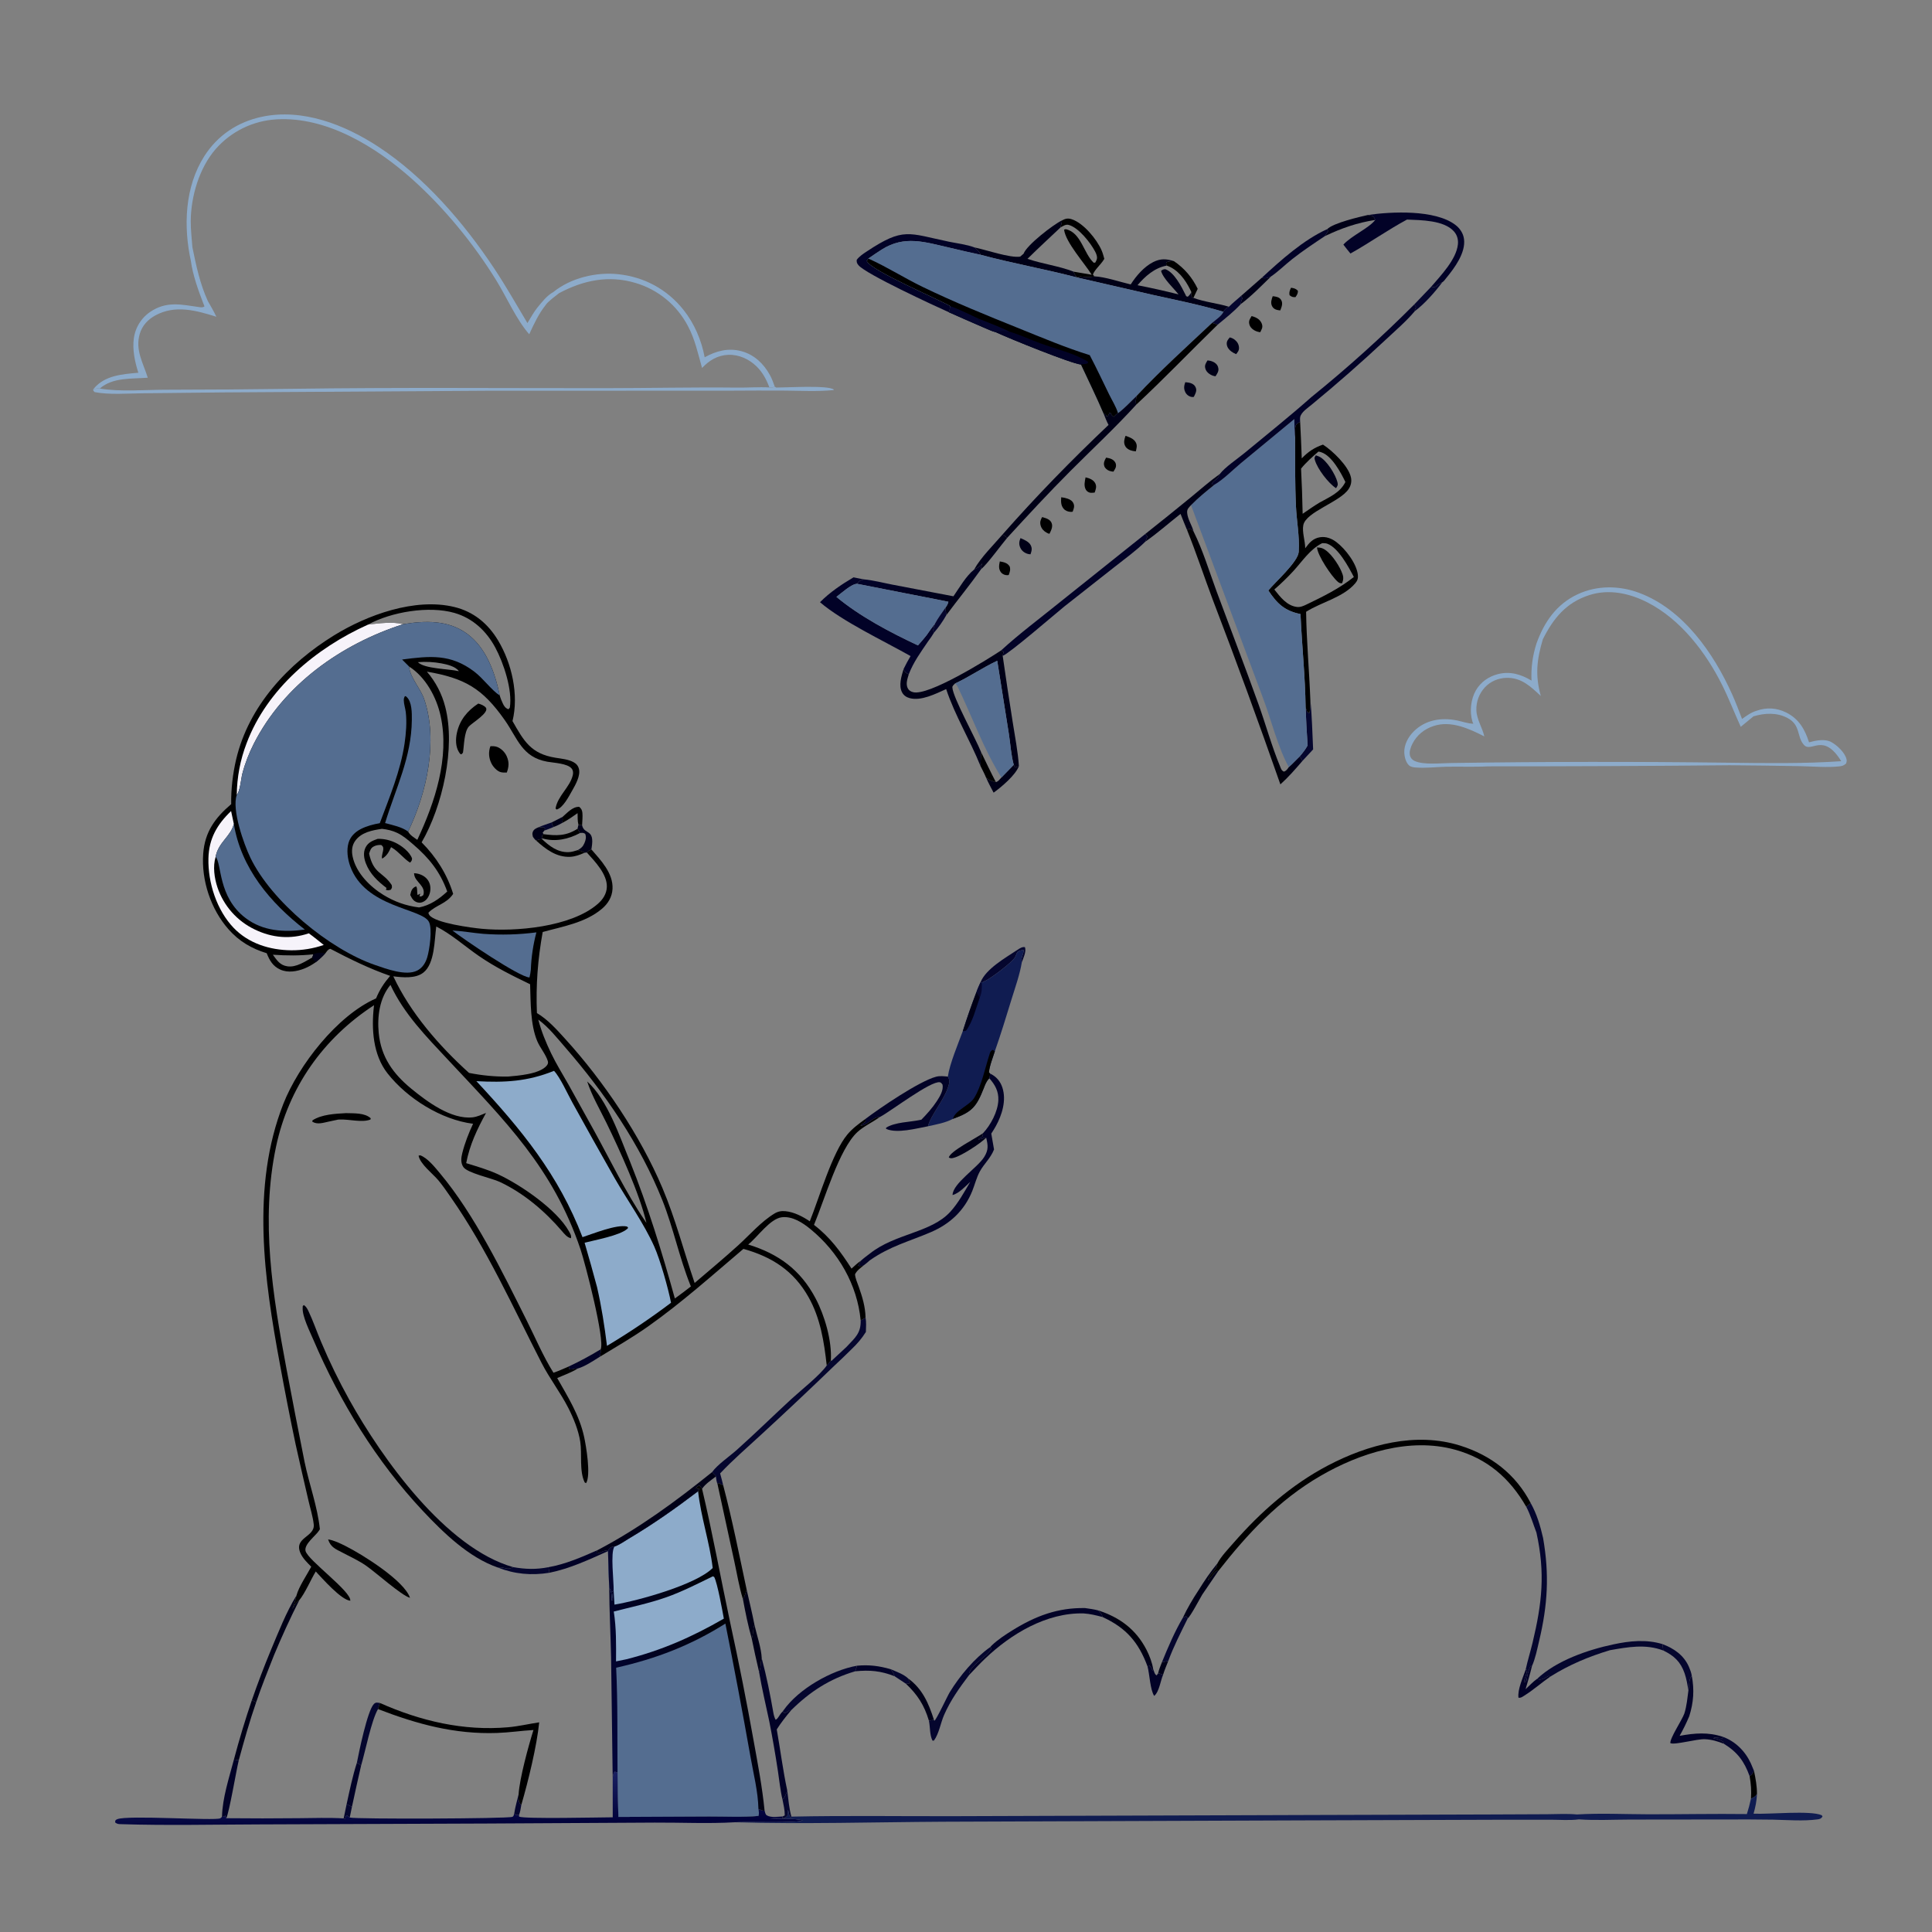 <?xml version="1.0" encoding="utf-8" ?>
<svg xmlns="http://www.w3.org/2000/svg" xmlns:xlink="http://www.w3.org/1999/xlink" width="965" height="965">
	<rect width="100%" height="100%" fill="#808080" stroke="none"/>
	<path fill="#05062E" transform="matrix(0.94 -0.003 0.003 0.94 0 2.687)" d="M284.905 437.569C287.127 436.595 289.501 435.88 291.793 435.079C291.991 436.03 292.045 436.87 292.929 437.455C291.279 438.09 289.61 438.841 287.918 439.345L288.223 438.391L287.73 437.751L284.905 437.569Z"/>
	<path fill="#000017" transform="matrix(0.94 -0.003 0.003 0.94 0 2.687)" d="M297.504 432.179C297.657 433.237 297.688 433.913 297.415 434.95L297.639 435.225C296.084 436.065 294.594 436.856 292.929 437.455C292.045 436.87 291.991 436.03 291.793 435.079C293.707 434.135 295.602 433.147 297.504 432.179Z"/>
	<path fill="#05062E" transform="matrix(0.94 -0.003 0.003 0.94 0 2.687)" d="M470.458 885.597C473.417 886.914 477.335 888.243 479.691 890.531L480.758 892.925C479.813 893.497 479.579 893.351 478.511 893.338Q475.481 891.362 472.492 889.324C472.008 887.842 471.382 886.846 470.458 885.597Z"/>
	<path fill="#000017" transform="matrix(0.94 -0.003 0.003 0.94 0 2.687)" d="M283.462 444.688C282.746 444.12 282.314 443.463 281.76 442.736C281.561 441.857 281.338 441.118 281.643 440.225C282.176 438.667 283.519 438.128 284.905 437.569L287.73 437.751L288.223 438.391L287.918 439.345L286.944 440.498L287.419 441.313L286.651 442.011L286.811 443.549L286.494 443.83C285.423 444.056 284.462 444.223 283.462 444.688Z"/>
	<path transform="matrix(0.94 -0.003 0.003 0.94 0 2.687)" d="M929 941.045C929.851 945.164 930.6 949.208 930.544 953.434C929.513 954.914 928.935 955.08 927.348 955.851C927.647 951.73 927.388 947.964 926.674 943.902C927.939 942.969 928.365 942.484 929 941.045Z"/>
	<path fill="#05062E" transform="matrix(0.94 -0.003 0.003 0.94 0 2.687)" d="M760.044 151.88C761.072 152.233 761.239 152.171 762.259 151.955C763.201 151.175 764.112 150.372 765.233 149.859C765.461 149.755 765.693 149.658 765.923 149.557C762.105 154.664 756.404 161.072 751.264 164.874C751.245 164.076 751.198 164.505 751.576 163.456C751.681 163.165 751.793 162.876 751.901 162.586L750.913 161.375L760.044 151.88Z"/>
	<path fill="#020227" transform="matrix(0.94 -0.003 0.003 0.94 0 2.687)" d="M452.534 883.689C458.997 883.114 464.231 883.794 470.458 885.597C471.382 886.846 472.008 887.842 472.492 889.324C465.158 886.464 459.415 885.894 451.561 886.659C451.985 885.669 452.278 884.734 452.534 883.689Z"/>
	<path transform="matrix(0.94 -0.003 0.003 0.94 0 2.687)" d="M297.504 432.179C300.066 430.018 302.892 426.67 306.424 426.857C307.51 427.764 307.963 428.657 308.093 430.056C308.289 432.173 307.99 434.531 307.911 436.664L305.974 436.377C305.466 434.412 305.584 432.217 305.533 430.193C302.956 432.024 300.447 433.759 297.639 435.225L297.415 434.95C297.688 433.913 297.657 433.237 297.504 432.179Z"/>
	<path fill="#000017" transform="matrix(0.94 -0.003 0.003 0.94 0 2.687)" d="M398.129 861.731C399.346 867.252 401.724 874.035 401.954 879.6C401.198 881.9 401.599 884.761 400.501 886.761Q398.434 877.951 396.677 869.075C397.625 866.723 397.226 864.17 398.129 861.731Z"/>
	<path fill="#000017" transform="matrix(0.94 -0.003 0.003 0.94 0 2.687)" d="M305.974 436.377L307.911 436.664C309.056 441.895 314.711 438.205 312.946 448.59L312.801 449.474C311.701 450.024 311.21 450.192 310.399 451.139C310.092 451.083 309.454 451.222 309.135 451.261C308.005 450.438 306.92 450.214 305.598 449.829C307.34 448.855 308.315 448.009 309.115 446.145C309.849 444.435 310.226 442.979 309.539 441.171C308.343 440.524 308.14 440.62 306.766 440.764L305.474 438.484L305.974 436.377Z"/>
	<path fill="#000017" transform="matrix(0.94 -0.003 0.003 0.94 0 2.687)" d="M394.09 843.249C395.452 849.394 396.963 855.547 398.129 861.731C397.226 864.17 397.625 866.723 396.677 869.075C394.748 862.339 393.311 854.993 392.055 848.097C392.971 846.676 393.484 844.83 394.09 843.249Z"/>
	<path transform="matrix(0.94 -0.003 0.003 0.94 0 2.687)" d="M286.494 443.83C290.462 447.626 294.837 451.059 300.661 450.9C302.351 450.854 303.992 450.315 305.598 449.829C306.92 450.214 308.005 450.438 309.135 451.261C306.69 452.322 304.271 453.259 301.576 453.382C294.286 453.715 288.566 449.328 283.462 444.688C284.462 444.223 285.423 444.056 286.494 443.83Z"/>
	<path fill="#000017" transform="matrix(0.94 -0.003 0.003 0.94 0 2.687)" d="M537.381 405.269L538.064 406.753Q539.076 406.335 540.104 405.959C538.295 410.77 530.782 417.042 526.629 420.009C525.281 417.388 523.833 414.784 522.684 412.069C524.353 413.419 525.807 413.862 527.86 414.431C529.181 414.042 529.861 412.965 530.799 411.979L537.381 405.269Z"/>
	<path fill="#000017" transform="matrix(0.94 -0.003 0.003 0.94 0 2.687)" d="M516.619 301.463C520.296 294.873 526.976 288.476 531.898 282.746L534.262 284.644C531.537 287.791 523.128 299.253 520.48 301.079C520.26 299.849 520.842 298.447 521.363 297.337C520.898 298.943 518.837 300.259 517.423 301.036C517.157 301.182 516.887 301.32 516.619 301.463Z"/>
	<path fill="#000017" transform="matrix(0.94 -0.003 0.003 0.94 0 2.687)" d="M479.691 890.531C487.301 896.058 490.585 903.821 493.34 912.543L490.67 913.009C488.264 904.824 484.673 899.189 478.511 893.338C479.579 893.351 479.813 893.497 480.758 892.925L479.691 890.531Z"/>
	<path fill="#05062E" transform="matrix(0.94 -0.003 0.003 0.94 0 2.687)" d="M695.091 371.358C695.965 380.034 696.071 388.855 696.479 397.57Q693.639 400.683 690.728 403.73C690.425 402.789 689.886 402.092 689.339 401.278C690.941 399.396 692.376 397.634 693.565 395.446Q692.885 385.329 692.558 375.195L693.388 377.7L693.354 377.521L694.5 378.307C695.155 376.238 694.981 373.536 695.091 371.358Z"/>
	<path transform="matrix(0.94 -0.003 0.003 0.94 0 2.687)" d="M619.534 140.248C619.081 139.611 619.238 139.36 619.26 138.603C620.56 137.827 621.873 137.973 623.356 137.907C628.9 141.701 633.035 146.586 635.933 152.652L633.637 157.419L633.129 157.298C632.25 156.202 632.527 155.692 632.555 154.35C632.337 153.873 632.108 153.4 631.877 152.929C629.26 147.602 625.344 142.239 619.534 140.248Z"/>
	<path fill="#000017" transform="matrix(0.94 -0.003 0.003 0.94 0 2.687)" d="M121.316 932.493Q125.59 916.557 130.958 900.955L133.238 902.082C129.695 912.216 126.761 922.501 123.904 932.845L121.316 932.493Z"/>
	<path fill="#05062E" transform="matrix(0.94 -0.003 0.003 0.94 0 2.687)" d="M912.605 922.959C919.318 925.482 924.462 930.708 927.397 937.198Q928.247 939.101 929 941.045C928.365 942.484 927.939 942.969 926.674 943.902C923.827 935.959 920.281 931.139 913.057 926.636L912.576 925.502C911.123 924.741 909.826 924.102 908.185 923.859C907.952 923.824 907.715 923.816 907.48 923.794L908.005 923.271L912.35 923.707L912.605 922.959Z"/>
	<path fill="#000017" transform="matrix(0.94 -0.003 0.003 0.94 0 2.687)" d="M634.174 844.15C637.238 839.213 640.49 834.46 644.197 829.98C644.154 830.266 644.124 830.553 644.07 830.837C643.522 833.673 639.276 836.329 639.289 838.874C640.75 837.69 642.357 834.795 643.641 833.99C643.936 833.805 644.337 834.014 644.685 834.026L636.133 846.482C634.807 848.671 629.883 857.965 628.385 859.096C628.139 858.636 627.823 858.324 627.473 857.941L625.765 858.778C628.162 853.709 631.07 848.816 634.174 844.15Z"/>
	<path fill="#05062E" transform="matrix(0.94 -0.003 0.003 0.94 0 2.687)" d="M519.332 520.805C522.203 513.586 532.703 507.779 538.982 503.603C540.17 502.813 541.54 501.869 543.023 502.158C543.818 504.562 542.201 507.78 541.352 510.108C541.301 509.908 541.225 509.713 541.199 509.508C540.946 507.479 542.271 505.705 542.39 503.746C540.664 503.836 540.369 503.853 538.947 504.805C538.542 505.643 538.226 506.518 537.836 507.346C536.594 509.984 524.372 519.075 521.515 520.192C521.218 520.308 520.366 520.751 520.035 520.92L519.332 520.805Z"/>
	<path fill="#020227" transform="matrix(0.94 -0.003 0.003 0.94 0 2.687)" d="M121.316 932.493L123.904 932.845C122.55 938.312 118.735 960.691 117.151 963.642L116.607 962.865L116.811 962.252C116.625 962.345 115.593 962.871 115.411 962.915C115.242 962.956 115.063 962.897 114.889 962.888C115.119 952.94 118.765 942.069 121.316 932.493Z"/>
	<path transform="matrix(0.94 -0.003 0.003 0.94 0 2.687)" d="M259.32 394.49C260.558 394.442 261.839 394.435 263.008 394.912C265.14 395.781 267.057 397.73 267.97 399.832C269.326 402.954 269.143 405.364 267.998 408.484C266.923 408.543 265.853 408.551 264.799 408.284C262.801 407.776 260.732 405.427 259.858 403.657C258.398 400.7 258.196 397.561 259.32 394.49Z"/>
	<defs>
		<linearGradient id="gradient_0" gradientUnits="userSpaceOnUse" x1="598.29" y1="866.017" x2="594.793" y2="869.129">
			<stop offset="0" stop-color="#000009"/>
			<stop offset="1" stop-color="#00001C"/>
		</linearGradient>
	</defs>
	<path fill="url(#gradient_0)" transform="matrix(0.94 -0.003 0.003 0.94 0 2.687)" d="M580.868 854.719C592.291 858.47 600.919 864.899 606.44 875.768C608.016 878.871 609.398 882.538 609.931 885.98L609.595 886.87C609.221 885.785 608.941 885.1 608.16 884.249L606.918 884.508C602.164 871.609 595.58 864.021 583.141 858.244C582.697 856.617 582.049 855.899 580.868 854.719Z"/>
	<path fill="#05062E" transform="matrix(0.94 -0.003 0.003 0.94 0 2.687)" d="M413.001 907.88C413.141 907.678 413.277 907.474 413.419 907.274C421.523 895.875 438.897 886.083 452.534 883.689C452.278 884.734 451.985 885.669 451.561 886.659C438.029 890.596 427.601 897.349 417.546 907.172L416.618 907.249C415.745 907.929 415.1 908.427 414.03 908.741L413.001 907.88Z"/>
	<path fill="#000017" transform="matrix(0.94 -0.003 0.003 0.94 0 2.687)" d="M154.802 845.489C154.317 848.005 153.565 850.256 152.573 852.615L153.089 851.75C153.972 850.287 154.798 848.775 156.325 847.916Q149.02 862.273 142.788 877.127C139.476 885.393 136.126 893.657 133.238 902.082L130.958 900.955Q135.649 887.524 141.149 874.403C145.234 864.79 149.298 854.356 154.802 845.489Z"/>
	<path transform="matrix(0.94 -0.003 0.003 0.94 0 2.687)" d="M252.945 371.799C254.256 372.132 256.042 372.865 256.918 373.914C259.115 376.542 249.487 382.134 247.875 384.004C245.331 386.955 245.385 393.946 244.739 397.831L244.076 398.631L243.412 398.663C243.06 398.204 242.84 397.948 242.552 397.48C240.772 394.588 240.822 390.585 241.528 387.391C243.058 380.473 247.144 375.603 252.945 371.799Z"/>
	<path fill="#05062E" transform="matrix(0.94 -0.003 0.003 0.94 0 2.687)" d="M493.34 912.543L493.577 913.06C494.635 912.616 500.484 900.052 501.795 897.929C507.197 889.184 514.946 879.972 523.382 874.008L524.077 874.742C522.115 878.936 511.629 884.263 512.101 888.837C506.981 895.552 502.179 902.232 498.752 910.009C496.868 914.283 496.064 919.841 493.315 923.596L492.557 923.644C490.99 920.559 491.387 916.406 490.67 913.009L493.34 912.543Z"/>
	<path transform="matrix(0.94 -0.003 0.003 0.94 0 2.687)" d="M287.419 441.313C294.282 442.22 299.404 442.379 305.474 438.484L306.766 440.764C300.71 444.019 293.574 445.583 286.811 443.549L286.651 442.011L287.419 441.313Z"/>
	<path fill="#020227" transform="matrix(0.94 -0.003 0.003 0.94 0 2.687)" d="M896.089 890.332C897.518 897.915 897.037 904.607 894.693 911.961C893.15 915.552 891.488 918.948 889.55 922.342C897.577 920.897 904.756 920.322 912.605 922.959L912.35 923.707L908.005 923.271L907.48 923.794C907.715 923.816 907.952 923.824 908.185 923.859C909.826 924.102 911.123 924.741 912.576 925.502L913.057 926.636C909.679 925.311 906.584 924.327 902.913 924.177C898.53 923.997 886.989 927.292 884.62 926.216C884.253 923.725 890.716 914.197 892.08 910.536C893.394 906.512 893.731 902.296 894.309 898.122C894.538 897.155 894.598 896.218 894.667 895.231C894.812 893.168 894.946 892.091 896.089 890.332Z"/>
	<path fill="#020227" transform="matrix(0.94 -0.003 0.003 0.94 0 2.687)" d="M523.382 874.008C523.625 873.74 523.863 873.466 524.123 873.215C527.342 870.101 531.44 867.458 535.242 865.115C547.518 857.551 559.355 853.131 573.852 853.44C576.21 853.794 578.561 854.101 580.868 854.719C582.049 855.899 582.697 856.617 583.141 858.244C579.741 857.329 576.548 856.509 573.021 856.281C553.351 855.748 534.424 867.039 520.581 880.187C517.656 882.966 514.899 885.929 512.101 888.837C511.629 884.263 522.115 878.936 524.077 874.742L523.382 874.008Z"/>
	<defs>
		<linearGradient id="gradient_1" gradientUnits="userSpaceOnUse" x1="495.202" y1="325.002" x2="487.233" y2="297.948">
			<stop offset="0" stop-color="#000015"/>
			<stop offset="1" stop-color="#01022A"/>
		</linearGradient>
	</defs>
	<path fill="url(#gradient_1)" transform="matrix(0.94 -0.003 0.003 0.94 0 2.687)" d="M516.619 301.463C516.887 301.32 517.157 301.182 517.423 301.036C518.837 300.259 520.898 298.943 521.363 297.337C520.842 298.447 520.26 299.849 520.48 301.079C514.521 309.447 507.955 317.367 501.809 325.597L501.332 321.697C502.063 320.631 502.663 319.793 502.934 318.497C502.8 318.386 459.302 309.846 454.418 308.799C455.444 307.168 456.384 306.918 458.152 306.474C463.149 306.95 468.443 308.379 473.38 309.34L505.613 315.606C508.721 311.147 512.386 304.788 516.619 301.463Z"/>
	<path fill="#05062E" transform="matrix(0.94 -0.003 0.003 0.94 0 2.687)" d="M457.692 698.64C458.133 701.206 457.945 703.762 457.852 706.351C455.667 709.817 453.157 712.715 450.173 715.525Q445.542 720.087 440.767 724.498Q421.433 743.041 401.645 761.098C394.402 767.754 386.917 774.122 380.154 781.278C380.699 783.392 381.312 785.509 381.778 787.64L379.247 786.364L378.731 786.886C378.211 785.618 378.089 784.255 377.888 782.908L377.808 782.53C377.095 781.909 376.512 781.273 375.911 780.544C378.644 776.677 385.273 772.166 388.982 768.874C398.87 760.098 408.387 750.803 418.142 741.867C423.102 737.324 433.535 729.144 436.983 724.102C437.76 723.281 438.453 722.348 439.172 721.475L439.512 721.664L447.516 714.277L447.944 713.827C452.305 709.229 455.259 706.827 455.088 700.17C456.04 699.716 456.883 699.324 457.692 698.64Z"/>
	<path fill="#020227" transform="matrix(0.94 -0.003 0.003 0.94 0 2.687)" d="M503.768 164.706C496.053 161.231 459.84 144.354 455.758 139.56C454.882 138.531 454.697 137.965 454.795 136.648C456.236 134.778 458.167 133.522 460.119 132.237C479.835 119.265 482.147 122.606 503.877 127.188C508.191 128.096 513.265 128.686 517.339 130.25C518.88 131.504 519.898 132.325 520.658 134.189Q512.274 132.374 503.945 130.323C491.035 127.357 480.32 123.599 468.154 131.215C465.718 132.74 463.347 134.378 460.974 135.998L460.144 137.266C462.058 142.3 498.126 157.635 504.552 161.473L503.768 164.706Z"/>
	<path fill="#020227" transform="matrix(0.94 -0.003 0.003 0.94 0 2.687)" d="M452.566 305.367C454.416 305.78 456.291 306.11 458.152 306.474C456.384 306.918 455.444 307.168 454.418 308.799C451.335 308.905 446.077 313.768 443.433 315.719C455.952 326.227 471.95 334.669 486.679 341.638C488.244 339.881 489.789 338.127 491.252 336.283C492.671 334.14 494.243 332.114 495.796 330.067C495.263 331.779 494.392 333.269 495.201 334.942C494.205 336.507 493.221 338.037 492.076 339.498C488.215 345.149 484.248 350.527 481.761 356.95C479.931 356.226 479.817 355.832 478.971 354.223C480.144 351.845 481.361 349.564 482.741 347.297C468.751 339.308 446.624 328.81 434.707 318.527C439.846 313.337 446.274 309.026 452.566 305.367Z"/>
	<defs>
		<linearGradient id="gradient_2" gradientUnits="userSpaceOnUse" x1="653.31" y1="347.327" x2="668.55" y2="342.162">
			<stop offset="0" stop-color="#010004"/>
			<stop offset="1" stop-color="#00001D"/>
		</linearGradient>
	</defs>
	<path fill="url(#gradient_2)" transform="matrix(0.94 -0.003 0.003 0.94 0 2.687)" d="M629.82 280.66L631.671 279.993L633.327 281.584C638.266 291.56 641.632 303.014 645.471 313.483C652.822 333.533 660.449 353.512 667.586 373.636C671.415 384.432 674.479 395.812 678.824 406.364C679.391 407.742 679.542 408.691 680.915 409.33C682.259 408.896 682.744 408.043 683.526 406.952C685.527 405.156 687.415 403.161 689.339 401.278C689.886 402.092 690.425 402.789 690.728 403.73C686.997 408.063 683.292 412.284 679.022 416.101Q661.967 366.791 643.46 318.007C638.845 305.588 634.72 292.968 629.82 280.66Z"/>
	<path fill="#000017" transform="matrix(0.94 -0.003 0.003 0.94 0 2.687)" d="M481.761 356.95C481.07 359.228 480.056 361.885 481.101 364.213C481.671 365.483 482.639 366.089 483.932 366.463C491.949 368.786 523.303 349.401 530.831 344.467L532.214 345.101L532.086 345.574C531.93 346.165 531.808 346.754 531.689 347.353Q534.157 365.037 536.912 382.678C538.068 390.289 539.642 398.288 540.104 405.959Q539.076 406.335 538.064 406.753L537.381 405.269C535.959 400.139 535.653 394.165 534.843 388.875L528.784 349.934C521.069 353.508 514.037 358.409 506.265 361.972C505.701 362.6 504.848 363.133 504.891 364.028C505.144 369.39 517.286 391.36 520.03 398.426C519.933 400.865 519.852 403.304 519.664 405.738C514.181 391.996 506.219 379.003 501.593 364.903C496.01 367.363 488.314 371.339 482.117 369.621C480.455 369.159 479.019 368.18 478.195 366.637C476.218 362.938 477.859 357.963 478.971 354.223C479.817 355.832 479.931 356.226 481.761 356.95Z"/>
	<path fill="#000017" transform="matrix(0.94 -0.003 0.003 0.94 0 2.687)" d="M600.334 150.195C603.262 145.651 607.447 140.803 612.338 138.355C616.227 136.41 619.331 136.589 623.356 137.907C621.873 137.973 620.56 137.827 619.26 138.603C619.238 139.36 619.081 139.611 619.534 140.248C625.344 142.239 629.26 147.602 631.877 152.929C632.108 153.4 632.337 153.873 632.555 154.35C632.527 155.692 632.25 156.202 633.129 157.298L633.637 157.419C639.569 159.736 646.358 160.284 652.495 162.221C650.977 163.011 650.375 163.313 649.559 164.881C637.266 161.153 624.519 158.592 611.991 155.767L571.878 146.41C572.596 146.067 573.045 145.818 573.865 145.908C576.497 146.199 578.446 146.418 581.078 145.838C586.806 146.126 594.577 148.833 600.334 150.195ZM619.534 140.248C613.147 141.354 608.022 145.842 603.95 150.618Q614.905 152.803 625.728 155.566C623.14 152.252 617.472 147.012 616.49 143.031C617.422 142.34 617.574 142.258 618.724 142.149C623.489 143.785 627.351 151.503 629.469 155.829C629.943 156.799 629.561 156.44 630.662 156.826C631.557 156.021 632.033 155.436 632.555 154.35C632.337 153.873 632.108 153.4 631.877 152.929C629.26 147.602 625.344 142.239 619.534 140.248Z"/>
	<path transform="matrix(0.94 -0.003 0.003 0.94 0 2.687)" d="M644.197 829.98C646.21 826.211 650.01 822.287 652.848 819.057C667.202 802.722 683.747 788.185 703.128 778.097C724.428 767.01 749.866 760.253 773.437 767.75C789.897 772.986 802.885 783.051 810.809 798.397L808.47 800.425C799.757 785.134 787.783 774.65 770.608 769.889C746.489 763.204 720.158 771.523 699.156 783.614C677.003 796.367 660.34 814.145 644.685 834.026C644.337 834.014 643.936 833.805 643.641 833.99C642.357 834.795 640.75 837.69 639.289 838.874C639.276 836.329 643.522 833.673 644.07 830.837C644.124 830.553 644.154 830.266 644.197 829.98Z"/>
	<path fill="#8DABCA" transform="matrix(0.94 -0.003 0.003 0.94 0 2.687)" d="M411.01 203.863L411.759 204.394C416.883 204.445 439.278 203.11 442.37 205.525L442.314 205.814C433.857 206.639 425.205 206.135 416.722 206.024C406.955 205.895 397.182 205.962 387.415 205.966L257.535 205.592L118.12 206.031L75.076 206.361C67.078 206.407 57.37 207.195 49.611 205.648C48.81 204.752 49.03 205.254 48.861 204.183C50.031 203.92 51.201 203.466 52.379 203.76C62.973 205.608 76.039 204.517 86.85 204.514Q120.957 204.583 155.062 204.227C210.339 203.625 265.714 204.287 320.999 204.425C344.268 204.483 367.569 204.01 390.831 204.351C396.58 204.435 402.455 203.998 408.176 204.313C409.583 204.575 409.694 204.47 411.01 203.863Z"/>
	<path transform="matrix(0.94 -0.003 0.003 0.94 0 2.687)" d="M563.894 116.074C565.763 115.116 567.044 114.767 569.131 115.46C575.367 117.53 582.37 126.109 584.914 132.012C585.533 133.449 585.951 135.025 586.353 136.536L586.006 137.105C584.391 139.699 581.294 142.175 580.256 144.872L581.078 145.838C578.446 146.418 576.497 146.199 573.865 145.908C573.045 145.818 572.596 146.067 571.878 146.41C570.997 145.344 570.446 144.644 570.006 143.303L579.643 144.989C575.921 138.934 565.735 127.61 565.032 120.953L565.922 120.735C574.084 122.448 575.422 133.79 580.761 138.64L581.573 138.489C581.858 137.961 582.156 137.46 582.338 136.881C582.772 135.496 582.15 133.948 581.522 132.724C579.124 128.053 572.711 119.818 567.443 118.451C565.877 118.045 564.432 119.083 563.114 119.811C563.127 119.701 563.119 119.587 563.152 119.481C563.554 118.198 563.876 117.457 563.894 116.074Z"/>
	<path fill="#000017" transform="matrix(0.94 -0.003 0.003 0.94 0 2.687)" d="M543.467 133.688C545.159 129.066 559.342 118.218 563.894 116.074C563.876 117.457 563.554 118.198 563.152 119.481C563.119 119.587 563.127 119.701 563.114 119.811C557.234 125.34 551.298 130.751 545.531 136.421C553.462 139.157 562.273 140.264 570.006 143.303C570.446 144.644 570.997 145.344 571.878 146.41C554.927 141.899 537.576 138.805 520.658 134.189C519.898 132.325 518.88 131.504 517.339 130.25C523.289 131.495 536.353 136.059 541.651 135.233C542.264 134.726 542.885 134.231 543.467 133.688Z"/>
	<path fill="#546D90" transform="matrix(0.94 -0.003 0.003 0.94 0 2.687)" d="M443.433 315.719C446.077 313.768 451.335 308.905 454.418 308.799C459.302 309.846 502.8 318.386 502.934 318.497C502.663 319.793 502.063 320.631 501.332 321.697C499.443 324.425 497.368 327.147 495.796 330.067C494.243 332.114 492.671 334.14 491.252 336.283C489.789 338.127 488.244 339.881 486.679 341.638C471.95 334.669 455.952 326.227 443.433 315.719Z"/>
	<path fill="#546D90" transform="matrix(0.94 -0.003 0.003 0.94 0 2.687)" d="M506.265 361.972C514.037 358.409 521.069 353.508 528.784 349.934L534.843 388.875C535.653 394.165 535.959 400.139 537.381 405.269L530.799 411.979C529.861 412.965 529.181 414.042 527.86 414.431C525.807 413.862 524.353 413.419 522.684 412.069C521.805 409.924 520.671 407.829 519.664 405.738C519.852 403.304 519.933 400.865 520.03 398.426C517.286 391.36 505.144 369.39 504.891 364.028C504.848 363.133 505.701 362.6 506.265 361.972ZM506.265 361.972C505.701 362.6 504.848 363.133 504.891 364.028C505.144 369.39 517.286 391.36 520.03 398.426C519.933 400.865 519.852 403.304 519.664 405.738C520.671 407.829 521.805 409.924 522.684 412.069C524.353 413.419 525.807 413.862 527.86 414.431C529.181 414.042 529.861 412.965 530.799 411.979C521.236 396.587 515.425 379.688 507.609 363.463C507.26 362.738 506.936 362.403 506.265 361.972Z"/>
	<path transform="matrix(0.94 -0.003 0.003 0.94 0 2.687)" d="M520.03 398.426C522.616 403.763 525.116 409.175 527.86 414.431C525.807 413.862 524.353 413.419 522.684 412.069C521.805 409.924 520.671 407.829 519.664 405.738C519.852 403.304 519.933 400.865 520.03 398.426Z"/>
	<defs>
		<linearGradient id="gradient_3" gradientUnits="userSpaceOnUse" x1="231.833" y1="968.765" x2="231.29" y2="940.79">
			<stop offset="0" stop-color="#000039"/>
			<stop offset="1" stop-color="#1A2162"/>
		</linearGradient>
	</defs>
	<path fill="url(#gradient_3)" transform="matrix(0.94 -0.003 0.003 0.94 0 2.687)" d="M322.551 942.664C322.795 941.47 322.749 940.382 323.658 939.535L325.135 940.081Q325.172 951.859 325.517 963.632L373.796 963.561C382.41 963.56 391.387 964.103 399.955 963.334C400.401 962.022 400.111 960.963 399.935 959.616C400.918 959.996 402.204 960.817 403.196 960.464C403.471 961.36 403.564 962.568 404.399 963.06C406.643 964.383 410.266 963.775 412.789 963.657L412.67 964.698C410.438 964.552 408.33 964.496 406.101 964.709C411.65 964.957 418.158 964.514 423.517 965.775C420.069 967.381 393.705 966.193 387.328 966.663C373.332 967.434 358.846 966.674 344.808 966.704L255.816 966.913L134.636 966.993C110.334 966.989 85.496 967.473 61.245 966.636C59.844 966.587 59.2 966.581 58.091 965.701C58.181 964.6 58.128 964.458 59.264 963.976C64.583 961.717 110.888 965.068 113.932 963.704C114.314 963.533 114.57 963.16 114.889 962.888C115.063 962.897 115.242 962.956 115.411 962.915C115.593 962.871 116.625 962.345 116.811 962.252L116.607 962.865L117.151 963.642Q136.38 963.899 155.611 963.756C163.559 963.722 171.593 963.435 179.53 963.942L180.321 964.146L180.71 962.731L181.412 962.464L182.763 963.492C185.753 964.431 266.762 964.386 269.142 963.414C269.976 963.073 269.907 962.416 270.165 961.629C271.133 962.636 271.381 962.363 272.719 962.458L272.743 963.305C275.558 964.612 315.478 963.832 322.506 963.818L322.551 942.664Z"/>
	<path fill="#101C51" transform="matrix(0.94 -0.003 0.003 0.94 0 2.687)" d="M520.035 520.92C520.366 520.751 521.218 520.308 521.515 520.192C524.372 519.075 536.594 509.984 537.836 507.346C538.226 506.518 538.542 505.643 538.947 504.805C540.369 503.853 540.664 503.836 542.39 503.746C542.271 505.705 540.946 507.479 541.199 509.508C541.225 509.713 541.301 509.908 541.352 510.108C540.247 516.671 537.852 523.269 535.872 529.624C532.979 538.906 530.119 548.234 526.861 557.394C525.748 560.96 524.021 564.987 523.663 568.689L524.327 569.289C524.184 570.108 524.091 570.979 523.866 571.778C522.243 573.401 521.702 575.025 520.871 577.105C516.965 586.877 514.703 589.632 504.476 593.265C500.418 595.399 495.621 596.203 491.183 597.177C492.496 591.545 499.823 583.246 502.081 575.974C502.744 573.838 502.908 572.8 501.826 570.805C502.828 564.016 507.351 553.377 509.856 546.655Q513.233 536.134 517.203 525.822C517.782 524.106 518.589 522.457 519.332 520.805L520.035 520.92Z"/>
	<path fill="#05062E" transform="matrix(0.94 -0.003 0.003 0.94 0 2.687)" d="M517.203 525.822C517.782 524.106 518.589 522.457 519.332 520.805L520.035 520.92C520.078 523.714 520.134 526.165 518.961 528.782L517.203 525.822Z"/>
	<path fill="#000017" transform="matrix(0.94 -0.003 0.003 0.94 0 2.687)" d="M517.203 525.822L518.961 528.782C516.958 534.289 515.158 541.741 511.602 546.406C510.932 546.596 510.561 546.711 509.856 546.655Q513.233 536.134 517.203 525.822Z"/>
	<path transform="matrix(0.94 -0.003 0.003 0.94 0 2.687)" d="M504.476 593.265C505.469 588.879 513.19 586.215 515.712 582.292C519.634 576.191 521.717 566.023 524.026 558.987C524.412 557.81 524.557 557.238 525.709 556.651L526.861 557.394C525.748 560.96 524.021 564.987 523.663 568.689L524.327 569.289C524.184 570.108 524.091 570.979 523.866 571.778C522.243 573.401 521.702 575.025 520.871 577.105C516.965 586.877 514.703 589.632 504.476 593.265Z"/>
	<path fill="#101C51" transform="matrix(0.94 -0.003 0.003 0.94 0 2.687)" d="M927.348 955.851C928.935 955.08 929.513 954.914 930.544 953.434C930.424 956.985 929.68 960.422 928.702 963.83C936.903 964.273 958.984 962.072 964.957 964.781L965.334 965.489C964.581 966.556 964.043 966.783 962.731 966.959C955.159 967.972 946.725 967.23 939.083 967.039Q926.514 966.825 913.944 966.858L862.982 966.753C854.072 966.737 844.736 967.224 835.865 966.551C831.061 967.193 825.591 966.707 820.722 966.693L790.465 966.62L687.568 966.632L498.242 966.735C461.352 966.821 424.191 967.843 387.328 966.663C393.705 966.193 420.069 967.381 423.517 965.775C418.158 964.514 411.65 964.957 406.101 964.709C408.33 964.496 410.438 964.552 412.67 964.698C413.436 964.6 413.77 964.483 414.448 964.061C416.207 962.965 415.125 961.864 415.516 960.226C415.921 960.939 415.861 960.677 415.979 961.358C416.194 962.598 416.296 963.22 417.104 964.265L417.43 963.763C446.906 963.23 476.51 963.813 505.998 963.803L692.558 963.78L789.721 963.797L818.972 963.765C824.159 963.76 829.692 963.419 834.845 963.945C847.333 963.21 860.27 963.91 872.797 963.973C890.242 964.061 907.719 963.742 925.156 964.019C926.029 961.31 926.727 958.627 927.348 955.851Z"/>
	<path transform="matrix(0.94 -0.003 0.003 0.94 0 2.687)" d="M687.416 231.62C687.668 229.738 687.215 227.604 687.688 225.795C688.048 224.421 689.009 224.177 690.138 223.491Q690.62 233.197 690.93 242.911C694.327 239.413 697.569 237.211 702.237 235.631C707.231 238.863 715.639 246.933 717.005 252.95C717.534 255.283 717.045 257.454 715.693 259.414C710.965 266.269 693.105 271.314 691.647 278.374C690.895 282.019 692.638 286.838 692.614 290.694C694.731 287.81 696.764 285.43 700.472 284.852C703.678 284.352 706.653 285.516 709.184 287.437C713.925 291.035 719.949 298.906 720.541 304.909C720.718 306.703 720.374 307.931 719.189 309.326C712.753 316.898 701.17 319.262 692.979 324.434C693.17 340.087 694.543 355.714 695.091 371.358C694.981 373.536 695.155 376.238 694.5 378.307L693.354 377.521L693.388 377.7L692.558 375.195C692.398 358.756 690.665 342.099 690.002 325.639C681.503 323.881 677.572 320.023 672.942 313.038C676.572 308.667 688.712 297.922 689.144 292.706C689.162 292.492 689.165 292.277 689.179 292.062C689.666 284.329 688.12 276.286 687.778 268.516C687.237 256.244 687.438 243.903 687.416 231.62ZM701.649 288C695.181 291.157 691.026 297.635 686.228 302.825Q681.449 307.961 676.133 312.54C679.266 316.49 682.71 321.16 688.097 321.85C689.933 322.085 691.651 321.315 693.27 320.535C702.052 316.344 710.743 312.113 718.407 306.023C715.675 300.749 710.295 290.498 704.377 288.314C703.496 287.989 702.574 287.993 701.649 288ZM699.814 239.33C696.524 242.169 693.293 244.977 690.542 248.358Q691.121 260.352 691.315 272.359C694.255 270.373 697.169 268.295 700.22 266.486C705.535 263.52 711.25 261.243 714.078 255.536C711.67 250.481 706.95 241.617 701.347 239.709C700.572 239.445 700.526 239.46 699.814 239.33Z"/>
	<path fill="#000017" transform="matrix(0.94 -0.003 0.003 0.94 0 2.687)" d="M698.437 241.303C699.102 241.548 699.531 241.691 700.17 241.986C704.122 243.814 708.82 251.519 709.842 255.574C710.228 257.108 709.96 257.545 709.094 258.804C705.073 256.213 699.226 248.529 697.902 243.81C697.537 242.509 697.764 242.385 698.437 241.303Z"/>
	<path transform="matrix(0.94 -0.003 0.003 0.94 0 2.687)" d="M698.872 290.247C699.813 290.329 700.801 290.368 701.69 290.723C705.702 292.322 710.111 299.096 711.738 302.846C712.841 305.388 713.208 306.728 712.131 309.336C711.154 309.384 710.603 309.186 709.87 308.542C706.454 305.535 699.242 294.695 698.872 290.247Z"/>
	<path fill="#000017" transform="matrix(0.94 -0.003 0.003 0.94 0 2.687)" d="M520.415 600.954L520.169 602.614C519.264 603.153 518.598 603.55 517.812 604.261C518.825 604.191 519.526 604.059 520.446 603.661C521.543 603.186 521.014 603.264 522.095 603.353C518.944 606.456 509.216 612.777 505.045 613.908C503.897 614.22 503.258 614.416 502.187 613.796C502.943 610.426 516.834 603.508 520.415 600.954Z"/>
	<path fill="#020227" transform="matrix(0.94 -0.003 0.003 0.94 0 2.687)" d="M501.826 570.805C502.908 572.8 502.744 573.838 502.081 575.974C499.823 583.246 492.496 591.545 491.183 597.177C485.161 598.273 474.538 601.123 468.912 598.461L468.963 597.815C473.988 594.827 481.426 594.98 487.121 593.779L487.707 593.652C490.673 590.625 493.559 587.428 495.897 583.883C497.51 581.436 499.614 578.036 498.984 575.023C498.554 574.528 498.266 573.93 497.579 573.805C492.749 572.927 471.672 588.963 465.894 592.027L465.499 592.231C461.805 592.018 459.163 596.698 455.277 596.748C456.126 595.98 456.952 595.336 457.912 594.71C458.019 594.049 458.164 593.863 457.873 593.239C465.65 587.374 486.617 573.208 495.575 570.858C497.612 570.323 499.759 570.607 501.826 570.805Z"/>
	<path fill="#020227" transform="matrix(0.94 -0.003 0.003 0.94 0 2.687)" d="M524.327 569.289C527.538 570.826 529.702 573.349 530.801 576.761C532.981 583.534 530.569 591.241 527.234 597.234C526.485 598.579 525.65 599.877 524.813 601.169Q525.574 605.383 526.25 609.612C524.377 614.292 521.006 617.077 518.663 621.271C516.917 624.396 515.976 628.275 514.623 631.612C510.412 641.996 502.762 649.096 492.553 653.431C480.76 658.439 470.956 660.747 460.051 668.305C458.937 669.33 457.794 670.239 456.579 671.141C455.453 671.317 454.877 671.42 453.744 671.172L455.248 668.553C456.785 667.154 458.454 665.94 460.115 664.695C473.588 654.033 492.653 653.822 502.907 642.647C507.209 637.957 510.324 632.204 513.565 626.764C511.109 629.031 507.472 632.973 504.129 633.747C504.243 627.568 517.519 619.255 521.041 613.535C523.371 609.75 523.069 607.431 522.095 603.353C521.014 603.264 521.543 603.186 520.446 603.661C519.526 604.059 518.825 604.191 517.812 604.261C518.598 603.55 519.264 603.153 520.169 602.614L520.415 600.954C524.52 596.612 528.323 589.539 528.618 583.501C528.85 578.727 526.911 575.236 523.866 571.778C524.091 570.979 524.184 570.108 524.327 569.289Z"/>
	<path fill="#546D90" transform="matrix(0.94 -0.003 0.003 0.94 0 2.687)" d="M687.042 222.005C687.066 225.227 687.179 228.407 687.416 231.62C687.438 243.903 687.237 256.244 687.778 268.516C688.12 276.286 689.666 284.329 689.179 292.062C689.165 292.277 689.162 292.492 689.144 292.706C688.712 297.922 676.572 308.667 672.942 313.038C677.572 320.023 681.503 323.881 690.002 325.639C690.665 342.099 692.398 358.756 692.558 375.195Q692.885 385.329 693.565 395.446C692.376 397.634 690.941 399.396 689.339 401.278C687.415 403.161 685.527 405.156 683.526 406.952C682.744 408.043 682.259 408.896 680.915 409.33C679.542 408.691 679.391 407.742 678.824 406.364C674.479 395.812 671.415 384.432 667.586 373.636C660.449 353.512 652.822 333.533 645.471 313.483C641.632 303.014 638.266 291.56 633.327 281.584C632.465 278.281 630.176 275.002 629.944 271.6C629.807 269.601 630.799 268.921 632.013 267.577C635.884 263.627 640.136 260.213 644.454 256.777C649.307 253.966 654.178 248.99 658.55 245.376L687.042 222.005ZM632.013 267.577C630.799 268.921 629.807 269.601 629.944 271.6C630.176 275.002 632.465 278.281 633.327 281.584C638.266 291.56 641.632 303.014 645.471 313.483C652.822 333.533 660.449 353.512 667.586 373.636C671.415 384.432 674.479 395.812 678.824 406.364C679.391 407.742 679.542 408.691 680.915 409.33C682.259 408.896 682.744 408.043 683.526 406.952C677.881 396.796 674.258 381.843 670.106 370.672L632.013 267.577Z"/>
	<path fill="#546D90" transform="matrix(0.94 -0.003 0.003 0.94 0 2.687)" d="M460.974 135.998C463.347 134.378 465.718 132.74 468.154 131.215C480.32 123.599 491.035 127.357 503.945 130.323Q512.274 132.374 520.658 134.189C537.576 138.805 554.927 141.899 571.878 146.41L611.991 155.767C624.519 158.592 637.266 161.153 649.559 164.881C648.875 166.893 645.172 169.361 643.525 170.781C629.998 183.39 615.989 195.997 603.31 209.442C600.146 212.454 597.025 215.835 593.555 218.478L593.309 218.394C592.511 219.031 591.835 219.795 591.127 220.529C590.493 220.043 590.011 219.73 589.657 218.985C589.322 218.282 589.728 218.69 588.979 218.198L588.019 220.036L587.14 220.175L586.867 219.082L585.819 219.024C582.056 210.138 577.819 201.415 573.768 192.657C568.826 192.252 535.369 178.574 528.685 175.395C526.504 174.883 524.117 173.617 522.01 172.781Q512.862 168.805 503.768 164.706L504.552 161.473C498.126 157.635 462.058 142.3 460.144 137.266L460.974 135.998Z"/>
	<path transform="matrix(0.94 -0.003 0.003 0.94 0 2.687)" d="M460.974 135.998L461.533 136.249C471.163 140.667 480.23 146.502 489.788 151.164C506.525 159.328 523.71 166.372 540.955 173.378C553.207 178.355 565.831 183.756 578.445 187.698C582.045 194.586 585.313 201.656 588.705 208.648C590.193 211.716 592.354 215.15 593.309 218.394C592.511 219.031 591.835 219.795 591.127 220.529C590.493 220.043 590.011 219.73 589.657 218.985C589.322 218.282 589.728 218.69 588.979 218.198L588.019 220.036L587.14 220.175L586.867 219.082L585.819 219.024C582.056 210.138 577.819 201.415 573.768 192.657C568.826 192.252 535.369 178.574 528.685 175.395C526.504 174.883 524.117 173.617 522.01 172.781Q512.862 168.805 503.768 164.706L504.552 161.473C498.126 157.635 462.058 142.3 460.144 137.266L460.974 135.998Z"/>
	<path fill="#05062E" transform="matrix(0.94 -0.003 0.003 0.94 0 2.687)" d="M519.385 168.101C524.961 170.342 530.709 172.543 536.119 175.146C533.484 174.896 531.293 174.706 528.685 175.395C526.504 174.883 524.117 173.617 522.01 172.781C520.886 171.247 520.05 169.887 519.385 168.101Z"/>
	<path fill="#05062E" transform="matrix(0.94 -0.003 0.003 0.94 0 2.687)" d="M504.552 161.473C509.61 163.26 514.509 165.862 519.385 168.101C520.05 169.887 520.886 171.247 522.01 172.781Q512.862 168.805 503.768 164.706L504.552 161.473Z"/>
	<path fill="#020227" transform="matrix(0.94 -0.003 0.003 0.94 0 2.687)" d="M528.685 175.395C531.293 174.706 533.484 174.896 536.119 175.146C541.613 176.874 546.913 179.351 552.316 181.364C560.475 184.404 570.274 186.637 577.6 191.246L577.409 192.001C576.326 192.475 575.508 192.471 574.345 192.544C574.163 192.555 573.982 192.581 573.801 192.599L573.768 192.657C568.826 192.252 535.369 178.574 528.685 175.395Z"/>
	<path fill="#8DABCA" transform="matrix(0.94 -0.003 0.003 0.94 0 2.687)" d="M815.338 341.66C819.475 330.279 826.022 320.814 837.294 315.591C847.632 310.801 859.421 310.96 869.985 314.943C893.279 323.727 909.352 346.929 919.114 368.788C921.067 373.161 922.761 377.629 924.441 382.112C926.926 380.364 929.219 378.664 932.174 377.788C937.465 375.906 942.863 376.246 947.9 378.766C954.653 382.144 957.83 387.741 959.988 394.652C963.492 393.689 968.425 392.678 971.793 394.533C974.854 396.217 979.016 400.109 979.873 403.63C980.115 404.624 979.92 404.981 979.691 405.943C978.429 407.017 977.731 407.305 976.068 407.48C969.402 408.18 962.084 407.438 955.381 407.298Q936.496 406.891 917.607 406.692Q853.478 407.103 789.349 406.864C782.039 407.255 774.582 406.878 767.249 407.004C761.862 407.097 756.267 407.81 750.908 407.355C749.624 407.246 748.284 407.061 747.316 406.127C745.715 404.585 744.975 401.615 744.91 399.46C744.781 395.201 746.996 391.135 749.95 388.198C756.158 382.027 764.664 380.711 772.992 382.427C775.806 383.007 778.79 384.144 781.659 384.194C781.391 383.659 781.334 383.59 781.138 382.926C779.605 377.73 780.345 371.123 783.074 366.45C785.635 362.066 789.842 359.145 794.731 357.899C801.247 356.239 807.066 358.01 812.636 361.385C812.351 354.465 813.234 348.248 815.338 341.66ZM818.72 339.461C815.488 350.255 814.495 358.609 817.564 369.585C812.23 364.593 807.318 359.744 799.471 359.875C795.066 359.949 790.913 361.646 787.873 364.866Q787.302 365.474 786.794 366.135Q786.286 366.796 785.845 367.504Q785.404 368.211 785.034 368.959Q784.665 369.706 784.371 370.487Q784.076 371.267 783.86 372.072Q783.644 372.877 783.508 373.7Q783.371 374.523 783.317 375.355Q783.262 376.187 783.289 377.02C783.462 382.035 786.412 386.169 787.456 390.947C779.311 386.78 769.818 382.351 760.596 385.316C755.653 386.906 751.621 390.086 749.254 394.745C748.324 396.575 747.409 398.989 747.944 401.07C748.278 402.368 749.198 403.331 750.39 403.884C755.3 406.16 764.506 405.037 769.991 405.036Q843.365 404.177 916.734 405.336C936.69 405.646 957.165 406.035 977.077 404.732C967.5 389.096 961.32 400.444 957.307 396.03C953.386 391.716 955.731 385.427 948.526 381.639C942.858 378.66 936.458 378.99 930.529 380.745Q927.107 383.484 923.741 386.292C920.389 378.916 917.52 371.321 913.925 364.054C905.364 346.745 892.059 329.233 874.621 320.158C865.01 315.157 853.942 312.681 843.392 316.079C831.121 320.031 824.361 328.321 818.72 339.461Z"/>
	<defs>
		<linearGradient id="gradient_4" gradientUnits="userSpaceOnUse" x1="398.482" y1="868.631" x2="309.829" y2="900.649">
			<stop offset="0" stop-color="black"/>
			<stop offset="1" stop-color="#02043A"/>
		</linearGradient>
	</defs>
	<path fill="url(#gradient_4)" transform="matrix(0.94 -0.003 0.003 0.94 0 2.687)" d="M370.535 789.432C372.208 786.888 375.464 784.773 377.888 782.908C378.089 784.255 378.211 785.618 378.731 786.886L379.247 786.364L381.778 787.64C386.541 805.93 390.186 824.745 394.09 843.249C393.484 844.83 392.971 846.676 392.055 848.097C393.311 854.993 394.748 862.339 396.677 869.075Q398.434 877.952 400.501 886.761C401.599 884.761 401.198 881.9 401.954 879.6C404.484 889.118 406.359 898.74 408.023 908.443C408.273 909.887 408.558 910.918 409.193 912.237C410.189 912.196 411.492 909.401 412.368 908.508C412.576 908.295 412.79 908.089 413.001 907.88L414.03 908.741C415.1 908.427 415.745 907.929 416.618 907.249L417.546 907.172C414.762 910.47 412.137 913.753 409.812 917.394C411.685 928.171 413.034 939.198 415.283 949.891C414.635 951.729 414.172 953.267 412.736 954.643C413.274 957.444 413.963 960.249 413.916 963.113L412.789 963.657C410.266 963.775 406.643 964.383 404.399 963.06C403.564 962.568 403.471 961.36 403.196 960.464C402.204 960.817 400.918 959.996 399.935 959.616C400.111 960.963 400.401 962.022 399.955 963.334C391.387 964.103 382.41 963.56 373.796 963.561L325.517 963.632Q325.172 951.859 325.135 940.081L323.658 939.535C322.749 940.382 322.795 941.47 322.551 942.664L321.905 878.676C321.672 866.408 321.064 854.151 321.031 841.879Q320.609 832.136 320.454 822.386L320.603 821.931C320.725 821.705 320.813 821.457 320.97 821.254C321.723 820.276 322.764 819.896 323.901 819.949C326.54 819.102 329.095 817.188 331.498 815.778C344.442 808.18 356.447 799.736 368.429 790.705L369.257 789.506L368.05 789.497L367.807 789.115L367.226 789.276C367.691 788.328 368.132 788.116 369.052 787.636C369.278 787.856 369.49 788.091 369.729 788.295C370.189 788.689 370.251 788.874 370.535 789.432ZM370.535 789.432C376.053 813.058 380.286 836.915 385.265 860.659Q392.027 892.108 397.579 923.793C399.725 935.9 402.043 948.218 403.196 960.464C403.471 961.36 403.564 962.568 404.399 963.06C406.643 964.383 410.266 963.775 412.789 963.657L413.916 963.113C413.963 960.249 413.274 957.444 412.736 954.643C414.172 953.267 414.635 951.729 415.283 949.891C413.034 939.198 411.685 928.171 409.812 917.394C412.137 913.753 414.762 910.47 417.546 907.172L416.618 907.249C415.745 907.929 415.1 908.427 414.03 908.741L413.001 907.88C412.79 908.089 412.576 908.295 412.368 908.508C411.492 909.401 410.189 912.196 409.193 912.237C408.558 910.918 408.273 909.887 408.023 908.443C406.359 898.74 404.484 889.118 401.954 879.6C401.198 881.9 401.599 884.761 400.501 886.761Q398.434 877.951 396.677 869.075C394.748 862.339 393.311 854.993 392.055 848.097C392.971 846.676 393.484 844.83 394.09 843.249C390.186 824.745 386.541 805.93 381.778 787.64L379.247 786.364L378.731 786.886C378.211 785.618 378.089 784.255 377.888 782.908C375.464 784.773 372.208 786.888 370.535 789.432Z"/>
	<path fill="#8DABCA" transform="matrix(0.94 -0.003 0.003 0.94 0 2.687)" d="M376.131 835.942L376.838 836.305C378.559 839.636 381.151 854.296 381.882 858.442C365.109 868.063 348.716 875.245 329.905 879.892L324.525 880.982C324.606 872.046 324.777 863.355 323.41 854.491C332.733 852.102 342.215 850.182 351.316 847.004C359.865 844.017 367.981 839.862 376.131 835.942Z"/>
	<path fill="#8DABCA" transform="matrix(0.94 -0.003 0.003 0.94 0 2.687)" d="M368.429 790.705C369.86 804.478 374.455 817.757 376.052 831.521C367.191 840.344 336.687 848.69 323.795 850.821L323.387 843.604C322.748 843.699 323.083 843.564 322.497 844.222L322.926 848.132L322.326 848.77L322.254 846.451C322.202 844.773 322.057 843.767 321.247 842.264C321.177 842.134 321.103 842.007 321.031 841.879Q320.609 832.136 320.454 822.386L320.603 821.931C320.725 821.705 320.813 821.457 320.97 821.254C321.723 820.276 322.764 819.896 323.901 819.949C326.54 819.102 329.095 817.188 331.498 815.778C344.442 808.18 356.447 799.736 368.429 790.705Z"/>
	<path fill="#05062E" transform="matrix(0.94 -0.003 0.003 0.94 0 2.687)" d="M320.603 821.931C320.725 821.705 320.813 821.457 320.97 821.254C321.723 820.276 322.764 819.896 323.901 819.949C321.6 823.046 323.553 838.605 323.387 843.604C322.748 843.699 323.083 843.564 322.497 844.222L322.926 848.132L322.326 848.77L322.254 846.451C322.202 844.773 322.057 843.767 321.247 842.264C321.177 842.134 321.103 842.007 321.031 841.879Q320.609 832.136 320.454 822.386L320.603 821.931Z"/>
	<path transform="matrix(0.94 -0.003 0.003 0.94 0 2.687)" d="M378.731 786.886L379.247 786.364L381.778 787.64C386.541 805.93 390.186 824.745 394.09 843.249C393.484 844.83 392.971 846.676 392.055 848.097C390.054 841.711 388.967 834.612 387.545 828.06L378.731 786.886Z"/>
	<path fill="#020227" transform="matrix(0.94 -0.003 0.003 0.94 0 2.687)" d="M401.954 879.6C404.484 889.118 406.359 898.74 408.023 908.443C408.273 909.887 408.558 910.918 409.193 912.237C410.189 912.196 411.492 909.401 412.368 908.508C412.576 908.295 412.79 908.089 413.001 907.88L414.03 908.741C415.1 908.427 415.745 907.929 416.618 907.249L417.546 907.172C414.762 910.47 412.137 913.753 409.812 917.394C411.685 928.171 413.034 939.198 415.283 949.891C414.635 951.729 414.172 953.267 412.736 954.643C411.569 949.723 411.115 944.518 410.355 939.516Q408.395 926.248 405.851 913.079C404.038 904.335 401.955 895.57 400.501 886.761C401.599 884.761 401.198 881.9 401.954 879.6Z"/>
	<path fill="#546D90" transform="matrix(0.94 -0.003 0.003 0.94 0 2.687)" d="M324.582 884.336C345.685 879.685 364.339 872.601 382.694 861.079Q389.632 896.408 395.802 931.88C397.352 940.898 399.778 950.471 399.935 959.616C400.111 960.963 400.401 962.022 399.955 963.334C391.387 964.103 382.41 963.56 373.796 963.561L325.517 963.632Q325.172 951.859 325.135 940.081C325.033 921.496 325.428 902.911 324.582 884.336Z"/>
	<path transform="matrix(0.94 -0.003 0.003 0.94 0 2.687)" d="M685.513 152.229C687.097 152.461 688.013 152.658 689.149 153.838C689.237 155.323 688.652 156.051 687.87 157.225C686.395 157.268 685.778 157.08 684.711 156.161C684.422 154.523 684.853 153.671 685.513 152.229Z"/>
	<path fill="#05062E" transform="matrix(0.94 -0.003 0.003 0.94 0 2.687)" d="M501.332 321.697L501.809 325.597C499.981 328.832 497.647 332.152 495.201 334.942C494.392 333.269 495.263 331.779 495.796 330.067C497.368 327.147 499.443 324.425 501.332 321.697Z"/>
	<path transform="matrix(0.94 -0.003 0.003 0.94 0 2.687)" d="M530.32 297.158C530.84 297.252 531.362 297.336 531.875 297.461C533.555 297.87 534.639 298.421 535.587 299.912C536.04 301.698 535.646 302.688 535.025 304.387C534.81 304.418 534.597 304.468 534.381 304.48C533.138 304.547 531.787 304.004 530.985 303.022C529.521 301.228 529.867 299.238 530.32 297.158Z"/>
	<path transform="matrix(0.94 -0.003 0.003 0.94 0 2.687)" d="M675.777 156.682C677.452 156.9 679.291 157.084 680.252 158.705C681.335 160.533 680.457 162.484 679.764 164.252C679.124 164.189 678.482 164.091 677.86 163.925C676.764 163.632 675.85 162.93 675.368 161.885C674.549 160.107 675.155 158.387 675.777 156.682Z"/>
	<path transform="matrix(0.94 -0.003 0.003 0.94 0 2.687)" d="M586.985 242.184C587.924 242.344 588.917 242.541 589.789 242.935C590.957 243.463 591.901 244.404 592.161 245.69C592.481 247.274 591.635 248.405 590.821 249.651C590.067 249.572 589.354 249.473 588.639 249.196C587.533 248.767 586.467 247.946 586.044 246.799C585.394 245.039 586.141 243.665 586.985 242.184Z"/>
	<path fill="#000017" transform="matrix(0.94 -0.003 0.003 0.94 0 2.687)" d="M541.344 284.8C543.055 285.551 545.697 286.669 546.644 288.386C547.68 290.264 547.268 291.527 546.645 293.415C546.114 293.37 545.766 293.361 545.227 293.209C543.513 292.727 542.038 291.617 541.271 289.984C540.391 288.108 540.585 286.641 541.344 284.8Z"/>
	<path transform="matrix(0.94 -0.003 0.003 0.94 0 2.687)" d="M597.329 230.634C599.391 231.346 601.834 232.192 602.852 234.303C603.616 235.888 603.173 237.296 602.758 238.909C602.033 238.827 602.051 238.841 601.245 238.682C599.589 238.356 597.845 237.533 597.073 235.936C596.184 234.097 596.696 232.423 597.329 230.634Z"/>
	<path fill="#000017" transform="matrix(0.94 -0.003 0.003 0.94 0 2.687)" d="M629.151 202.251C630.316 202.339 631.697 202.484 632.758 203.034C633.884 203.617 634.607 204.446 634.905 205.701C635.259 207.194 634.314 208.767 633.676 210.059C632.921 210.116 632.835 210.194 632.129 209.997Q631.894 209.932 631.667 209.843Q631.439 209.753 631.222 209.641Q631.006 209.528 630.802 209.394Q630.598 209.26 630.409 209.105Q630.22 208.95 630.049 208.776Q629.877 208.603 629.724 208.412Q629.571 208.222 629.439 208.016Q629.307 207.811 629.197 207.593C628.248 205.698 628.489 204.17 629.151 202.251Z"/>
	<path transform="matrix(0.94 -0.003 0.003 0.94 0 2.687)" d="M576.022 252.629C577.932 253.055 580.117 253.858 581.104 255.692C582.063 257.474 581.451 258.992 580.831 260.732C580.032 260.796 578.942 260.954 578.169 260.736C577.406 260.52 576.609 259.943 576.207 259.263C574.978 257.184 575.592 254.859 576.022 252.629Z"/>
	<path transform="matrix(0.94 -0.003 0.003 0.94 0 2.687)" d="M552.861 273.668C553.095 273.732 553.332 273.79 553.565 273.858C555.268 274.354 557.184 275.023 557.899 276.82C558.703 278.838 557.608 280.767 556.752 282.547C555.916 282.345 556.215 282.464 555.285 281.978C553.782 281.193 552.562 279.866 552.093 278.219C551.566 276.368 552.014 275.26 552.861 273.668Z"/>
	<path fill="#000017" transform="matrix(0.94 -0.003 0.003 0.94 0 2.687)" d="M652.88 178.518C653.963 178.766 654.755 179.141 655.613 179.837C656.917 180.895 657.709 182.312 657.771 184.004C657.827 185.525 657.121 186.311 656.235 187.417Q654.888 186.863 653.709 186.007C652.419 185.071 651.367 183.651 651.271 182.013C651.18 180.466 651.974 179.628 652.88 178.518Z"/>
	<path transform="matrix(0.94 -0.003 0.003 0.94 0 2.687)" d="M563.052 263.17C564.202 263.277 565.298 263.536 566.392 263.904C567.825 264.386 569.101 265.181 569.648 266.678C570.197 268.181 569.628 269.469 569.096 270.862C568.684 270.914 568.492 270.948 568.002 270.931C566.643 270.883 565.235 270.343 564.334 269.281C562.796 267.468 562.898 265.397 563.052 263.17Z"/>
	<path transform="matrix(0.94 -0.003 0.003 0.94 0 2.687)" d="M664.531 167.204C665.301 167.422 666.048 167.666 666.774 168.008C668.348 168.751 669.602 170.032 670.071 171.729C670.522 173.359 669.759 174.419 669.073 175.813C667.929 175.64 666.984 175.369 665.979 174.8C664.62 174.031 663.582 172.905 663.257 171.336C662.897 169.6 663.711 168.609 664.531 167.204Z"/>
	<path fill="#000017" transform="matrix(0.94 -0.003 0.003 0.94 0 2.687)" d="M641.003 190.708C642.315 190.776 643.735 191.172 644.838 191.923C645.985 192.704 646.589 193.615 646.784 195.001C647.01 196.612 646.062 197.855 645.243 199.137C644.231 199.013 643.417 198.719 642.536 198.215C641.144 197.418 640.113 196.284 639.77 194.675C639.427 193.061 640.255 192.024 641.003 190.708Z"/>
	<path fill="#000017" transform="matrix(0.94 -0.003 0.003 0.94 0 2.687)" d="M670.061 146.823C672.081 147.611 672.991 146.915 674.921 146.188C669.872 151.099 664.407 156.657 658.771 160.855C658.866 159.97 659.008 159.391 659.358 158.553C659.468 158.291 659.59 158.034 659.706 157.774L658.959 156.488L670.061 146.823Z"/>
	<path fill="#05062E" transform="matrix(0.94 -0.003 0.003 0.94 0 2.687)" d="M658.959 156.488L659.706 157.774C659.59 158.034 659.468 158.291 659.358 158.553C659.008 159.391 658.866 159.97 658.771 160.855C655.121 164.805 650.642 168.304 646.487 171.716L643.525 170.781C645.172 169.361 648.875 166.893 649.559 164.881C650.375 163.313 650.977 163.011 652.495 162.221C654.515 160.211 656.814 158.371 658.959 156.488Z"/>
	<path fill="#000017" transform="matrix(0.94 -0.003 0.003 0.94 0 2.687)" d="M704.88 121.13C708.074 117.89 721.96 114.7 726.513 113.692C727.997 114.006 729.039 113.904 729.927 115.289C730.116 115.583 730.246 116.007 730.361 116.341C720.658 117.83 712.42 120.67 703.579 124.859L705.318 122.207L704.88 121.13Z"/>
	<path fill="#020227" transform="matrix(0.94 -0.003 0.003 0.94 0 2.687)" d="M670.061 146.823C680.229 137.498 692.252 126.784 704.88 121.13L705.318 122.207L703.579 124.859C697.66 128.79 691.772 132.643 686.176 137.032C682.466 139.942 678.788 143.582 674.921 146.188C672.991 146.915 672.081 147.611 670.061 146.823Z"/>
	<path fill="#000017" transform="matrix(0.94 -0.003 0.003 0.94 0 2.687)" d="M607.66 282.814Q619.698 273.36 631.569 263.696C636.775 259.462 641.9 254.935 647.373 251.057C646.256 254.414 643.875 254.14 642.95 256.642C643.449 256.693 643.954 256.767 644.454 256.777C640.136 260.213 635.884 263.627 632.013 267.577C630.799 268.921 629.807 269.601 629.944 271.6C630.176 275.002 632.465 278.281 633.327 281.584L631.671 279.993L629.82 280.66C628.687 277.848 627.485 275.046 626.427 272.206C620.203 277.064 614.085 282.46 607.609 286.943C608.048 286.033 608.471 285.162 608.77 284.195L607.66 282.814Z"/>
	<path transform="matrix(0.94 -0.003 0.003 0.94 0 2.687)" d="M643.525 170.781L646.487 171.716C631.994 185.735 617.926 200.366 603.13 214.041C602.554 212.477 603.01 211.023 603.31 209.442C615.989 195.997 629.998 183.39 643.525 170.781Z"/>
	<path fill="#020227" transform="matrix(0.94 -0.003 0.003 0.94 0 2.687)" d="M607.66 282.814L608.77 284.195C608.471 285.162 608.048 286.033 607.609 286.943C602.64 291.79 596.774 295.977 591.309 300.26L564.454 321.258C559.546 325.224 535.5 345.873 531.689 347.353C531.808 346.754 531.93 346.165 532.086 345.574L532.214 345.101L530.831 344.467C540.581 335.556 551.527 327.498 561.823 319.198L607.66 282.814Z"/>
	<path fill="#000017" transform="matrix(0.94 -0.003 0.003 0.94 0 2.687)" d="M593.309 218.394L593.555 218.478C597.025 215.835 600.146 212.454 603.31 209.442C603.01 211.023 602.554 212.477 603.13 214.041C591.872 226.324 579.837 237.424 568.05 249.159C556.456 260.703 545.349 272.619 534.262 284.644L531.898 282.746C549.881 262.454 568.598 243.402 588.324 224.806C587.325 222.954 586.6 220.975 585.819 219.024L586.867 219.082L587.14 220.175L588.019 220.036L588.979 218.198C589.728 218.69 589.322 218.282 589.657 218.985C590.011 219.73 590.493 220.043 591.127 220.529C591.835 219.795 592.511 219.031 593.309 218.394Z"/>
	<path fill="#020227" transform="matrix(0.94 -0.003 0.003 0.94 0 2.687)" d="M750.913 161.375L751.901 162.586C751.793 162.876 751.681 163.165 751.576 163.456C751.198 164.505 751.245 164.076 751.264 164.874C746.593 170.357 740.844 175.242 735.569 180.151Q716.436 197.912 696.23 214.441C694.275 216.05 690.665 218.372 690.166 220.991C690.016 221.779 690.106 222.692 690.138 223.491C689.009 224.177 688.048 224.421 687.688 225.795C687.215 227.604 687.668 229.738 687.416 231.62C687.179 228.407 687.066 225.227 687.042 222.005L658.55 245.376C654.178 248.99 649.307 253.966 644.454 256.777C643.954 256.767 643.449 256.693 642.95 256.642C643.875 254.14 646.256 254.414 647.373 251.057C650.022 247.547 656.935 242.916 660.539 239.956C672.471 230.155 684.594 220.55 696.18 210.34Q724.853 187.317 750.913 161.375Z"/>
	<path fill="#020227" transform="matrix(0.94 -0.003 0.003 0.94 0 2.687)" d="M726.513 113.692C739.097 111.893 762.095 110.907 772.837 119.015C775.321 120.89 777.122 123.537 777.52 126.664C778.45 133.97 772.422 141.99 768.019 147.325C767.433 148.035 766.738 149.104 765.923 149.557C765.693 149.658 765.461 149.755 765.233 149.859C764.112 150.372 763.201 151.175 762.259 151.955C761.239 152.171 761.072 152.233 760.044 151.88C765.078 146.016 773.375 137.512 774.262 129.486C774.542 126.955 773.9 124.506 772.198 122.582C766.859 116.546 754.763 116.556 747.269 116.192C736.991 121.677 727.379 128.473 717.162 134.144C715.844 132.615 714.639 130.982 713.407 129.384C717.87 124.579 727.128 120.648 730.361 116.341C730.246 116.007 730.116 115.583 729.927 115.289C729.039 113.904 727.997 114.006 726.513 113.692Z"/>
	<path fill="#8DABCA" transform="matrix(0.94 -0.003 0.003 0.94 0 2.687)" d="M100.996 136.165C97.029 117.756 97.856 96.773 108.275 80.509C115.4 69.389 126.129 62.298 139.017 59.624C160.634 55.138 182.978 63.983 200.788 75.74C225.284 91.909 246.114 116.306 262.157 140.634C268.381 150.072 273.956 159.987 279.718 169.712C281.425 166.943 283.05 163.937 285.096 161.411C287.535 158.493 290.126 155.111 293.521 153.268C302.849 145.771 316.314 142.595 328.109 143.897C341.888 145.417 353.971 151.997 362.588 162.852C368.374 170.142 372.167 179.041 373.837 188.184C379.986 184.805 386.461 183.101 393.433 185.021C400.17 186.876 405.19 191.689 408.463 197.717C409.533 199.689 410.286 201.746 411.01 203.863C409.694 204.47 409.583 204.575 408.176 204.313C406.613 200.098 404.643 196.34 401.411 193.142C397.471 189.243 392.013 186.713 386.412 186.916C380.675 187.124 376.27 189.82 372.426 193.855C370.264 186.148 368.755 178.642 364.958 171.491Q364.425 170.466 363.841 169.469Q363.258 168.472 362.625 167.506Q361.992 166.539 361.311 165.605Q360.631 164.672 359.905 163.773Q359.178 162.875 358.408 162.014Q357.638 161.153 356.825 160.332Q356.013 159.51 355.161 158.731Q354.308 157.951 353.418 157.215Q352.527 156.479 351.601 155.788Q350.675 155.098 349.715 154.454Q348.756 153.811 347.765 153.217Q346.775 152.622 345.756 152.078Q344.737 151.534 343.692 151.041Q342.647 150.548 341.578 150.109Q340.51 149.669 339.421 149.283Q338.332 148.898 337.225 148.567C322.965 144.258 309.45 147.039 296.54 153.886C294.415 155.567 292.187 157.186 290.257 159.091L289.984 159.432L289.534 160.003C285.666 164.839 283.227 170.08 280.649 175.66C273.705 167.637 268.79 156.019 263.165 146.847C251.301 127.498 235.818 108.473 218.953 93.251C199.75 75.918 173.427 59.503 146.665 61.036Q145.512 61.099 144.363 61.219Q143.215 61.339 142.073 61.517Q140.932 61.694 139.801 61.928Q138.67 62.162 137.552 62.451Q136.434 62.741 135.332 63.086Q134.23 63.431 133.146 63.83Q132.063 64.23 131 64.682Q129.938 65.135 128.899 65.64Q127.86 66.145 126.848 66.701Q125.836 67.257 124.852 67.862Q123.869 68.468 122.917 69.121Q121.965 69.775 121.046 70.475Q120.128 71.175 119.246 71.92Q118.363 72.665 117.519 73.453Q116.674 74.241 115.87 75.07Q115.066 75.899 114.304 76.767C105.585 86.787 101.149 101.755 100.986 114.885C100.929 119.494 101.51 124.196 101.819 128.801C103.783 138.619 105.78 148.26 109.926 157.44C111.503 160.199 113.091 162.933 114.434 165.816C103.723 162.437 92.649 159.278 82.046 164.992C78.047 167.147 74.975 170.432 73.684 174.842C71.176 183.402 75.472 190.269 77.891 198.091C69.386 198.751 59.273 197.728 52.379 203.76C51.201 203.466 50.031 203.92 48.861 204.183L49.243 203.722C55.143 196.748 64.413 196.172 72.895 195.436C71.064 189.7 69.661 183.041 70.578 177.014Q70.653 176.492 70.755 175.976Q70.857 175.459 70.986 174.948Q71.114 174.437 71.269 173.933Q71.424 173.43 71.605 172.935Q71.787 172.44 71.993 171.956Q72.2 171.471 72.431 170.998Q72.663 170.524 72.919 170.064Q73.175 169.603 73.454 169.157Q73.734 168.71 74.037 168.279Q74.339 167.848 74.664 167.433Q74.988 167.018 75.334 166.62Q75.68 166.222 76.046 165.843Q76.412 165.464 76.797 165.105Q77.182 164.746 77.585 164.407Q77.989 164.068 78.409 163.75Q78.83 163.433 79.266 163.138C87.907 157.311 95.693 159.245 105.081 160.622C106.228 160.79 107.19 161.006 108.145 160.287L107.443 158.474C104.79 151.502 101.979 143.559 100.996 136.165Z"/>
	<path transform="matrix(0.94 -0.003 0.003 0.94 0 2.687)" d="M121.491 424.815C121.388 416.995 122.392 408.583 124.209 401.003C131.025 372.563 152.031 350.257 176.433 335.313C194.043 324.527 219.573 315.313 240.4 320.448C250.621 322.968 258.19 329.267 263.543 338.22C270.855 350.45 274.578 367.154 271.111 381.168C277.132 391.811 280.816 398.563 293.912 400.72C296.989 401.227 300.639 401.556 303.41 403.066C304.924 403.891 305.9 404.989 306.326 406.695C307.223 410.288 304.485 415.101 302.725 418.144C300.964 421.19 297.91 427.288 294.402 428.243L293.84 427.689C294.943 421.025 301.469 416.488 303.045 410.032C303.346 408.802 303.281 407.523 302.463 406.489C300.276 403.724 292.962 403.439 289.534 402.812C276.034 400.346 273.844 390.446 267.016 380.664C255.188 363.718 245.87 358.303 225.704 354.745Q226.57 355.758 227.376 356.819Q228.183 357.88 228.926 358.985Q229.67 360.091 230.349 361.238Q231.027 362.385 231.639 363.569Q232.25 364.753 232.792 365.97Q233.334 367.187 233.805 368.434Q234.276 369.68 234.674 370.952Q235.073 372.223 235.397 373.516C240.948 395.112 233.727 426.496 222.614 445.449C230.293 453.207 236.12 462.426 239.284 472.88C235.742 478.197 230.028 478.765 226.092 482.853C226.224 483.328 226.281 483.66 226.589 484.089C229.655 488.363 249.173 490.962 254.376 491.471C272.206 493.216 301.856 490.768 316.089 478.479C318.808 476.132 320.818 473.127 320.958 469.451C321.215 462.652 314.592 455.819 310.399 451.139C311.21 450.192 311.701 450.024 312.801 449.474C317.828 455.295 324.404 462.183 323.973 470.448C323.745 474.811 321.546 478.358 318.246 481.112C309.429 488.471 297.525 490.365 286.8 493.289C284.114 507.837 283.039 521.561 283.59 536.357C289.407 539.816 294.165 545.254 298.671 550.24C318.941 572.666 338.264 601.573 349.962 629.47C356.89 645.991 361.224 663.133 366.937 680.041C374.715 673.413 382.673 666.865 390.25 660.016C396.336 654.514 402.437 647.5 409.469 643.277C411.41 642.111 413.178 641.839 415.406 642.066C419.873 642.523 424.559 644.952 428.226 647.467C433.316 634.92 440.256 611.029 448.339 601.412C451.119 598.104 454.403 595.761 457.873 593.239C458.164 593.863 458.019 594.049 457.912 594.71C456.952 595.336 456.126 595.98 455.277 596.748C459.163 596.698 461.805 592.018 465.499 592.231C461.739 594.965 457.06 597.034 453.678 600.125C443.979 608.991 435.975 636.314 430.454 649.375C438.983 655.955 444.591 663.674 450.328 672.666C451.917 671.286 453.498 669.718 455.248 668.553L453.744 671.172C454.877 671.42 455.453 671.317 456.579 671.141C454.895 672.529 453.167 673.718 452.17 675.708C452.339 677.96 453.419 680.286 454.161 682.421C456.026 687.783 457.58 692.911 457.692 698.64C456.883 699.324 456.04 699.716 455.088 700.17C455.259 706.827 452.305 709.229 447.944 713.827L447.516 714.277L439.512 721.664L439.172 721.475C438.453 722.348 437.76 723.281 436.983 724.102C435.612 711.469 433.725 699.027 427.435 687.757C419.623 673.76 408.086 666.292 392.916 662.003C376.308 676.002 360.052 690.449 342.257 702.969C333.943 708.818 325.174 713.816 316.482 719.063C316.832 717.659 316.917 716.586 316.887 715.138C319.311 710.275 308.799 669.296 306.339 661.933C291.893 618.702 266.495 593.585 236.23 560.991C224.843 548.728 212.893 536.532 205.82 521.13C199.985 528.097 198.674 537.873 199.491 546.663C200.679 559.454 207.098 568.411 216.803 576.405C225.064 583.209 237.853 592.847 249.233 591.65C251.66 591.394 254.124 590.231 256.379 589.334C251.568 598.111 247.689 606.114 245.751 615.984C251.45 617.779 257.302 619.443 262.719 621.984C274.719 627.613 293.807 640.786 300.195 652.307C300.878 653.541 301.682 654.68 301.273 656.055C299.343 655.688 297.795 653.749 296.551 652.284C287.512 641.636 276.233 631.973 263.463 625.961C259.312 624.007 246.323 621.239 244.203 618.009C242.748 615.793 243.061 613.126 243.68 610.68C245.027 605.353 247.124 600.037 249.472 595.073C232.552 592.873 214.547 581.512 204.096 568.13C196.398 558.272 195.569 544.47 196.977 532.492C197 532.293 197.032 532.096 197.06 531.898C169.997 549.388 151.485 575.429 144.718 607.019C136.329 646.179 142.711 685.917 149.871 724.705Q154.471 749.553 159.343 774.35C161.779 786.381 166.121 797.995 167.391 810.245C167.214 810.523 167.042 810.805 166.86 811.081C165.073 813.797 158.916 818.147 159.728 821.753C160.825 826.621 184.077 843.376 183.422 848.3C178.546 847.858 168.456 836.261 165.123 832.689C162.49 837.007 159.361 844.315 156.325 847.916C154.798 848.775 153.972 850.287 153.089 851.75L152.573 852.615C153.565 850.256 154.317 848.005 154.802 845.489C156.185 840.591 160.275 834.732 162.736 830.16C160.653 828.016 158.367 825.848 157.106 823.095C153.171 814.503 164.846 814.513 164.132 807.676C163.699 803.533 162.263 799.02 161.35 794.921Q157.915 780.029 154.639 765.1Q150.252 743.902 146.451 722.591C138.219 677.426 131.272 628.123 148.685 584.185C156.808 563.689 177.478 537.278 198.139 528.286C200.085 523.623 202.367 520.161 205.662 516.343C194.651 512.477 184.235 507.308 173.936 501.869C172.617 502.15 172.207 503.11 171.371 504.124C169.705 505.95 168.087 507.449 166.144 508.977C164.371 510.215 162.233 511.447 160.214 512.243C156.159 513.84 151.41 514.691 147.294 512.814C143.361 511.021 141.637 507.965 140.111 504.098C132.05 501.592 125.479 497.727 119.865 491.33C110.497 480.655 105.46 465.297 106.536 451.145C107.417 439.548 112.84 432.146 121.491 424.815ZM230.255 490.188C229.215 497.307 229.455 509.889 223.318 514.658C219.126 517.917 212.325 517.225 207.342 516.589C216.32 536.031 231.611 553.676 247.406 568.037C254.349 569.424 261.02 570.125 268.1 570.048C273.478 569.603 284.814 568.785 288.603 564.411C289.235 563.681 289.599 562.915 289.317 561.957C288.246 558.324 285.198 554.818 283.713 551.257C280.028 542.422 280.316 530.523 280.015 521.026C270.675 516.491 261.421 511.869 252.868 505.935C245.388 500.746 238.379 494.353 230.255 490.188ZM284.31 539.84C285.902 546.064 288.293 551.919 291.05 557.716C293.767 563.428 297.128 568.859 300.228 574.37L313.637 598.724C322.302 614.541 330.684 632.161 340.735 647.013L341.415 648.027C337.944 632.765 327.349 609.324 320.443 595.021C316.934 587.753 312.654 580.456 310.176 572.772C321.06 582.646 327.316 602.088 332.88 615.618C342.192 639.11 349.745 663.866 356.4 688.245C359.263 686.15 362.159 684.088 364.934 681.877L364.644 681.159C358.817 666.508 355.732 650.752 349.915 636C338.214 606.323 319.478 578.879 298.739 554.825C294.37 549.757 289.719 543.788 284.31 539.84ZM395.453 659.691C411.593 664.707 423.264 673.271 431.207 688.481C436.03 697.716 439.849 711.011 439.172 721.475L439.512 721.664L447.516 714.277L447.944 713.827C452.305 709.229 455.259 706.827 455.088 700.17C453.329 681.171 443.376 663.867 428.697 651.716C424.504 648.245 419.082 644.623 413.398 645.268C407.091 645.984 400.418 655.816 395.453 659.691ZM201.581 438.197C196.416 438.928 190.567 439.996 187.313 444.551C185.517 447.066 185.318 449.983 185.938 452.94C187.732 461.493 195.049 468.906 202.277 473.346C208.206 476.988 214.259 479.151 221.14 480.03C227.016 478.935 231.799 475.598 236.135 471.616C232.347 461.002 226.524 453.766 218.109 446.504C215.471 444.227 212.953 441.995 209.795 440.44C207.222 439.172 204.413 438.535 201.581 438.197ZM194.504 329.652C200.165 329.03 207.594 327.988 213.14 329.51C224.764 327.586 237.013 327.313 246.947 334.547C257.379 342.142 261.875 355.449 264.39 367.574C264.744 368.967 265.316 370.277 265.905 371.586C266.626 373.192 267.301 374.251 268.981 374.89L269.711 374C271.239 364.699 266.444 350.154 262.03 341.947C257.323 333.196 250.158 326.443 240.503 323.611C226.869 319.613 206.799 322.962 194.504 329.652ZM215.439 439.697C216.542 441.684 218.514 442.83 220.327 444.097C229.76 424.2 237.695 400.552 232.93 378.36C230.784 368.363 225.033 357.616 216.236 351.987C216.269 352.243 216.295 352.5 216.334 352.755C217.193 358.319 222.429 364.011 224.265 369.506C231.65 391.618 225.401 419.327 215.439 439.697ZM164.896 504.759C157.593 505.51 150.673 505.425 143.37 504.905C145.563 507.912 147.153 510.528 151.13 511.1C155.795 511.77 160.415 508.596 164.291 506.457L164.896 504.759ZM220.923 349.697C224.428 353.307 237.364 353.268 242.682 354.559C240.941 352.018 236.453 350.96 233.514 350.395C229.303 349.585 225.193 349.394 220.923 349.697Z"/>
	<path fill="#000017" transform="matrix(0.94 -0.003 0.003 0.94 0 2.687)" d="M164.896 504.759C167.171 503.609 168.895 503.883 171.371 504.124C169.705 505.95 168.087 507.449 166.144 508.977C165.217 508.179 164.817 507.558 164.291 506.457L164.896 504.759Z"/>
	<path fill="#546D90" transform="matrix(0.94 -0.003 0.003 0.94 0 2.687)" d="M238.827 492.341C244.318 492.647 249.8 493.698 255.287 494.169Q262.327 494.713 269.387 494.538Q276.446 494.364 283.451 493.473Q282.145 498.329 281.386 503.3Q280.628 508.271 280.427 513.295C280.27 514.732 280.058 516.033 279.697 517.433C274.114 517.128 244.687 496.945 238.827 492.341Z"/>
	<path fill="#F6F3FA" transform="matrix(0.94 -0.003 0.003 0.94 0 2.687)" d="M121.425 428.502L122.852 435.271C121.443 441.772 114.494 445.114 113.129 452.837C111.556 457.874 112.424 464.097 114.058 469.045Q114.361 469.954 114.709 470.847Q115.057 471.74 115.449 472.614Q115.841 473.489 116.277 474.342Q116.712 475.196 117.19 476.027Q117.667 476.858 118.186 477.663Q118.704 478.469 119.263 479.248Q119.821 480.027 120.417 480.777Q121.014 481.527 121.647 482.247Q122.28 482.966 122.948 483.653Q123.617 484.34 124.318 484.992Q125.02 485.645 125.754 486.261Q126.487 486.878 127.251 487.457Q128.014 488.036 128.806 488.576Q129.598 489.116 130.415 489.616Q131.233 490.116 132.074 490.575Q132.916 491.033 133.779 491.449C143.003 495.969 152.767 496.863 162.522 493.593C165.238 495.537 167.823 497.726 170.442 499.803Q168.347 500.519 166.199 501.053Q164.05 501.588 161.864 501.936Q159.678 502.284 157.47 502.445Q155.262 502.605 153.048 502.575C141.798 502.425 130.532 498.898 122.622 490.609C113.647 481.205 108.954 466.493 109.298 453.645C109.581 443.117 113.934 435.629 121.425 428.502Z"/>
	<path fill="#F6F3FA" transform="matrix(0.94 -0.003 0.003 0.94 0 2.687)" d="M194.504 329.652C200.165 329.03 207.594 327.988 213.14 329.51C180.161 340.017 149.655 361.412 133.6 392.774C131.064 397.725 128.922 403.155 127.498 408.541C126.722 411.48 126.315 417.737 124.469 419.925Q124.512 416.413 124.869 412.919Q125.225 409.425 125.892 405.976Q126.559 402.528 127.532 399.153Q128.504 395.778 129.774 392.503C140.736 363.564 166.842 341.97 194.504 329.652Z"/>
	<path fill="#546D90" transform="matrix(0.94 -0.003 0.003 0.94 0 2.687)" d="M122.852 435.271C126.626 458.886 142.058 477.235 160.406 491.596C149.312 493.059 138.183 492.425 128.956 485.38C114.164 474.087 116.467 456.259 113.129 452.837C114.494 445.114 121.443 441.772 122.852 435.271Z"/>
	<path transform="matrix(0.94 -0.003 0.003 0.94 0 2.687)" d="M218.53 461.838C218.718 461.849 218.906 461.856 219.094 461.872C221.511 462.081 223.995 463.169 225.548 465.094C227.001 466.894 227.43 469.138 227.095 471.398C226.799 473.396 225.676 475.716 223.869 476.772C222.682 477.466 221.555 477.75 220.206 477.326C218.142 476.676 217.358 475.208 216.489 473.398C216.684 472.574 216.864 471.61 217.253 470.856C217.8 469.794 218.568 469.208 219.651 468.819C220.473 470.16 219.95 471.87 220.383 473.436L221.784 472.701L221.381 474.128C222.52 474.344 222.482 474.084 223.414 473.491C224.933 468.709 219.244 466.595 218.643 462.708C218.598 462.419 218.567 462.128 218.53 461.838Z"/>
	<path transform="matrix(0.94 -0.003 0.003 0.94 0 2.687)" d="M199.259 443.524C202.462 443.419 205.597 444.152 208.505 445.509C211.81 447.051 216.325 450.499 217.502 454.009C217.342 455.27 217.31 455.296 216.418 456.206C212.933 453.975 210.562 450.483 206.93 448.285C206.744 448.172 206.553 448.066 206.365 447.957C205.17 450.524 204.189 452.554 201.609 454.023C201.068 452.737 202.312 450.218 202.234 448.654C202.179 447.56 201.893 447.438 201.129 446.763C199.649 446.693 198.086 446.933 196.804 447.749C195.502 448.577 195.141 449.984 194.683 451.365C197.088 462.401 201.913 460.847 206.652 468.094C206.85 469.438 206.895 469.412 206.167 470.549C204.933 470.95 204.788 470.945 203.532 470.614L203.894 469.625C199.233 466.088 195.079 462.12 192.945 456.511C191.927 453.836 191.462 450.736 192.81 448.088C194.192 445.371 196.521 444.467 199.259 443.524Z"/>
	<path fill="#8DABCA" transform="matrix(0.94 -0.003 0.003 0.94 0 2.687)" d="M292.571 567.083C295.796 570.439 299.877 579.62 302.285 583.979Q313.334 604.182 324.639 624.243C331.394 636.121 340.04 648.199 345.541 660.604C348.63 667.571 352.927 682.926 354.357 690.507Q337.928 702.839 320.251 713.306C318.976 702.708 317.423 692.531 315.078 682.104Q311.953 670.25 308.536 658.476C314.054 657.05 327.112 654.746 331.192 651.2C331.691 650.766 331.6 650.901 331.599 650.366L331.014 649.907C325.442 648.686 313.075 653.697 307.425 655.505C294.838 622.372 275.141 598.156 251.304 572.429C266.378 573.305 278.426 572.729 292.571 567.083Z"/>
	<path fill="#546D90" transform="matrix(0.94 -0.003 0.003 0.94 0 2.687)" d="M213.14 329.51C224.764 327.586 237.013 327.313 246.947 334.547C257.379 342.142 261.875 355.449 264.39 367.574C259.976 364.672 255.672 358.489 250.898 354.832C238.39 345.253 227.334 346.384 212.559 348.269L216.236 351.987C216.269 352.243 216.295 352.5 216.334 352.755C217.193 358.319 222.429 364.011 224.265 369.506C231.65 391.618 225.401 419.327 215.439 439.697C212.03 437.164 207.28 436.264 203.234 435.132C208.933 416.656 217.363 400.36 217.616 380.474C217.662 376.808 217.775 370.736 214.849 368.116C214.364 367.681 214.483 367.755 213.971 367.758C213.513 368.557 213.372 369.044 213.386 369.973C213.415 372.051 214.183 374.181 214.419 376.259C215.024 381.583 214.517 387.607 213.722 392.891C211.527 407.495 205.601 421.438 200.417 435.188C197.052 435.758 193.396 436.7 190.344 438.26C187.25 439.842 184.756 442.235 183.762 445.636C182.641 449.469 183.271 454.15 184.576 457.859C192.406 480.107 222.583 480.413 226.358 487.7C228.279 491.409 226.636 502.462 225.414 506.505C224.517 509.471 222.864 512.159 220.016 513.586C214.03 516.585 203.508 512.561 197.653 510.529C173.429 502.118 142.669 476.526 131.609 453.33C128.152 446.08 121.695 427.807 124.469 419.925C126.315 417.737 126.722 411.48 127.498 408.541C128.922 403.155 131.064 397.725 133.6 392.774C149.655 361.412 180.161 340.017 213.14 329.51Z"/>
	<path fill="#000017" transform="matrix(0.94 -0.003 0.003 0.94 0 2.687)" d="M614.588 882.357L617.952 881.732C617.006 884.137 615.936 886.548 615.179 889.017C614.319 888.632 613.477 888.439 612.565 888.197C612.974 886.208 613.868 884.255 614.588 882.357Z"/>
	<path fill="#05062E" transform="matrix(0.94 -0.003 0.003 0.94 0 2.687)" d="M415.283 949.891C415.841 954.412 416.242 959.368 417.43 963.763L417.104 964.265C416.296 963.22 416.194 962.598 415.979 961.358C415.861 960.677 415.921 960.939 415.516 960.226C415.125 961.864 416.207 962.965 414.448 964.061C413.77 964.483 413.436 964.6 412.67 964.698L412.789 963.657L413.916 963.113C413.963 960.249 413.274 957.444 412.736 954.643C414.172 953.267 414.635 951.729 415.283 949.891Z"/>
	<path fill="#020227" transform="matrix(0.94 -0.003 0.003 0.94 0 2.687)" d="M606.918 884.508L608.16 884.249C608.941 885.1 609.221 885.785 609.595 886.87L609.931 885.98C610.377 887.1 610.674 888.842 611.784 889.324L612.565 888.197C613.477 888.439 614.319 888.632 615.179 889.017C613.807 892.207 613.119 898.024 610.429 900.233C608.27 896.995 608.05 888.753 606.918 884.508Z"/>
	<path fill="#05062E" transform="matrix(0.94 -0.003 0.003 0.94 0 2.687)" d="M625.765 858.778L627.473 857.941C627.823 858.324 628.139 858.636 628.385 859.096C624.694 866.526 620.839 873.942 617.952 881.732L614.588 882.357C617.829 874.464 621.407 866.127 625.765 858.778Z"/>
	<path fill="#05062E" transform="matrix(0.94 -0.003 0.003 0.94 0 2.687)" d="M880.577 873.565C886.67 875.88 891.936 879.502 894.61 885.702C895.235 887.151 895.842 888.767 896.089 890.332C894.946 892.091 894.812 893.168 894.667 895.231C894.598 896.218 894.538 897.155 894.309 898.122C893.777 895.131 893.282 892.018 892.302 889.138C890.219 883.019 886.689 879.709 881.005 876.974L880.577 873.565Z"/>
	<path fill="#020227" transform="matrix(0.94 -0.003 0.003 0.94 0 2.687)" d="M807.843 886.918L808.56 887.01C808.504 889.155 807.347 891.246 806.905 893.371L807.449 893.507L808.34 892.525C808.601 890.239 809.306 886.956 810.538 885.007L811.201 885.039C810.206 889.164 808.99 893.219 807.784 897.286C809.741 895.493 811.786 893.272 813.962 891.787C814.147 891.88 814.322 891.999 814.518 892.065C816.287 892.66 818.584 891.073 820.134 890.275L820.914 890.667C816.218 893.885 811.825 897.797 807 900.766C805.985 901.391 805.162 902.07 803.984 901.784C803.411 897.469 806.452 891.062 807.843 886.918Z"/>
	<path fill="#05062E" transform="matrix(0.94 -0.003 0.003 0.94 0 2.687)" d="M854.449 873.642C863.036 871.808 872.053 870.923 880.577 873.565L881.005 876.974C871.602 873.359 862.25 875.086 852.67 876.718C841.374 880.077 830.927 884.407 820.914 890.667L820.134 890.275C818.584 891.073 816.287 892.66 814.518 892.065C814.322 891.999 814.147 891.88 813.962 891.787C824.177 882.145 840.988 876.447 854.449 873.642Z"/>
	<path fill="#05062E" transform="matrix(0.94 -0.003 0.003 0.94 0 2.687)" d="M810.809 798.397C814.07 804.306 815.845 810.421 817.334 816.979C820.662 836.412 819.677 852.587 815.054 871.702C814 876.063 813.045 880.967 811.201 885.039L810.538 885.007C809.306 886.956 808.601 890.239 808.34 892.525L807.449 893.507L806.905 893.371C807.347 891.246 808.504 889.155 808.56 887.01L807.843 886.918C808.901 882.11 810.417 877.356 811.578 872.56C816.685 851.468 818.473 835.625 813.81 814.125C812.043 809.459 810.778 804.891 808.47 800.425L810.809 798.397Z"/>
	<path fill="#05062E" transform="matrix(0.94 -0.003 0.003 0.94 0 2.687)" d="M181.121 956.424L183.966 957.76L182.763 963.492L181.412 962.464L180.71 962.731L180.321 964.146L179.53 963.942L181.121 956.424Z"/>
	<path fill="#020227" transform="matrix(0.94 -0.003 0.003 0.94 0 2.687)" d="M299.829 724.233C305.715 721.508 311.335 718.484 316.887 715.138C316.917 716.586 316.832 717.659 316.482 719.063C312.881 721.262 308.614 724.194 304.543 725.349C303.616 725.276 303.902 725.219 303.141 725.397C302.041 725.654 301.336 725.95 300.2 725.614L299.829 724.233Z"/>
	<path fill="#05062E" transform="matrix(0.94 -0.003 0.003 0.94 0 2.687)" d="M269.98 830.712C276.538 831.888 282.258 832.073 288.813 830.81L289.237 833.774C279.842 835.286 270.723 834.448 261.878 830.911C262.92 830.777 263.683 830.777 264.694 831.022C266.987 831.578 267.794 831.901 269.98 830.712Z"/>
	<path fill="#020227" transform="matrix(0.94 -0.003 0.003 0.94 0 2.687)" d="M186.661 934.37C187.374 934.854 188.259 935.328 188.887 935.908Q186.337 946.814 183.966 957.76L181.121 956.424C182.767 949.041 184.32 941.569 186.661 934.37Z"/>
	<path fill="#020227" transform="matrix(0.94 -0.003 0.003 0.94 0 2.687)" d="M314.911 821.83C314.536 822.585 314.205 822.766 314.466 823.602C315.468 823.442 316.21 823.141 317.124 822.734C318.372 822.177 319.248 822.015 320.603 821.931L320.454 822.386C310.258 826.876 300.247 831.598 289.237 833.774L288.813 830.81C297.996 829.204 306.417 825.512 314.911 821.83Z"/>
	<path transform="matrix(0.94 -0.003 0.003 0.94 0 2.687)" d="M181.919 589.204C186.024 589.358 191.959 588.974 195.104 591.992L194.966 592.636C190.539 594.406 183.424 592.349 178.522 592.587L177.767 592.628L172.728 593.681C169.836 594.273 166.681 595.409 164.013 593.648L164.184 592.957C169.1 589.801 176.287 589.51 181.919 589.204Z"/>
	<path fill="#05062E" transform="matrix(0.94 -0.003 0.003 0.94 0 2.687)" d="M186.661 934.37C187.758 928.81 192.332 906.713 195.783 903.217C196.848 902.139 197.648 902.518 199.004 902.678L197.961 905.917C194.435 911.917 191.151 928.407 188.887 935.908C188.259 935.328 187.374 934.854 186.661 934.37Z"/>
	<path transform="matrix(0.94 -0.003 0.003 0.94 0 2.687)" d="M171.744 815.662C174.939 816.2 178.176 817.801 181.054 819.253C189.667 823.596 212.16 837.667 215.152 846.848C210.631 845.643 196.972 833.21 191.656 829.554C187.858 826.942 183.603 824.966 179.531 822.817C175.803 820.849 173.057 819.907 171.744 815.662Z"/>
	<path fill="#000017" transform="matrix(0.94 -0.003 0.003 0.94 0 2.687)" d="M375.911 780.544C376.512 781.273 377.095 781.909 377.808 782.53L377.888 782.908C375.464 784.773 372.208 786.888 370.535 789.432C370.251 788.874 370.189 788.689 369.729 788.295C369.49 788.091 369.278 787.856 369.052 787.636C368.132 788.116 367.691 788.328 367.226 789.276L367.807 789.115L368.05 789.497L369.257 789.506L368.429 790.705C356.447 799.736 344.442 808.18 331.498 815.778C329.095 817.188 326.54 819.102 323.901 819.949C322.764 819.896 321.723 820.276 320.97 821.254C320.813 821.457 320.725 821.705 320.603 821.931C319.248 822.015 318.372 822.177 317.124 822.734C316.21 823.141 315.468 823.442 314.466 823.602C314.205 822.766 314.536 822.585 314.911 821.83C336.912 810.369 356.593 796.017 375.911 780.544Z"/>
	<path transform="matrix(0.94 -0.003 0.003 0.94 0 2.687)" d="M199.004 902.678C220.533 912.326 243.359 917.806 267.079 915.798C272.68 915.324 278.06 914.039 283.596 913.235C282.308 925.82 277.638 944.606 273.958 957.083C273.851 956.988 273.738 956.9 273.639 956.798C272.166 955.286 272.498 953.418 272.527 951.466C273.077 942.992 277.841 925.771 280.534 917.299C274.077 917.662 267.669 918.606 261.191 918.81C238.671 919.518 218.711 913.99 197.961 905.917L199.004 902.678Z"/>
	<defs>
		<linearGradient id="gradient_5" gradientUnits="userSpaceOnUse" x1="198.281" y1="770.506" x2="220.23" y2="756.99">
			<stop offset="0" stop-color="black"/>
			<stop offset="1" stop-color="#020223"/>
		</linearGradient>
	</defs>
	<path fill="url(#gradient_5)" transform="matrix(0.94 -0.003 0.003 0.94 0 2.687)" d="M261.878 830.911C246.498 825.541 233.033 812.37 222.095 800.65C197.562 774.366 178.21 742.541 164.22 709.51C162.381 705.168 158.329 697.069 158.619 692.62C158.7 691.379 158.471 691.811 159.275 691.108C160.417 691.894 161.044 692.979 161.631 694.212C164.156 699.518 166.055 705.256 168.35 710.682Q174.953 726.5 183.234 741.508C200.59 772.909 234.256 820.41 269.98 830.712C267.794 831.901 266.987 831.578 264.694 831.022C263.683 830.777 262.92 830.777 261.878 830.911Z"/>
	<path transform="matrix(0.94 -0.003 0.003 0.94 0 2.687)" d="M293.756 730.332C299.456 740.525 305.38 749.89 307.917 761.484C309 766.439 311.588 782.086 308.913 786.224L308.201 785.854C305.235 779.904 306.884 770.785 305.88 764.16C304.958 758.074 302.322 751.577 299.539 746.108C295.357 737.888 289.677 730.528 285.49 722.302C270.254 692.36 256.699 661.729 237.453 633.988C235.388 631.012 233.323 627.943 231.012 625.15C228.021 621.535 221.329 616.507 220.46 611.93L221.311 611.726C225.197 613.107 229.185 618.197 231.774 621.303C250.126 643.321 264.914 674.079 277.688 699.796C282.274 709.027 286.321 718.744 291.773 727.5C294.526 726.586 297.167 725.381 299.829 724.233L300.2 725.614C301.336 725.95 302.041 725.654 303.141 725.397C303.902 725.219 303.616 725.276 304.543 725.349C301.358 727.407 297.242 728.77 293.756 730.332Z"/>
	<path fill="#05062E" transform="matrix(0.94 -0.003 0.003 0.94 0 2.687)" d="M272.527 951.466C272.498 953.418 272.166 955.286 273.639 956.798C273.738 956.9 273.851 956.988 273.958 957.083C273.642 958.917 273.383 960.712 272.719 962.458C271.381 962.363 271.133 962.636 270.165 961.629C270.701 958.222 271.704 954.818 272.527 951.466Z"/>
</svg>
